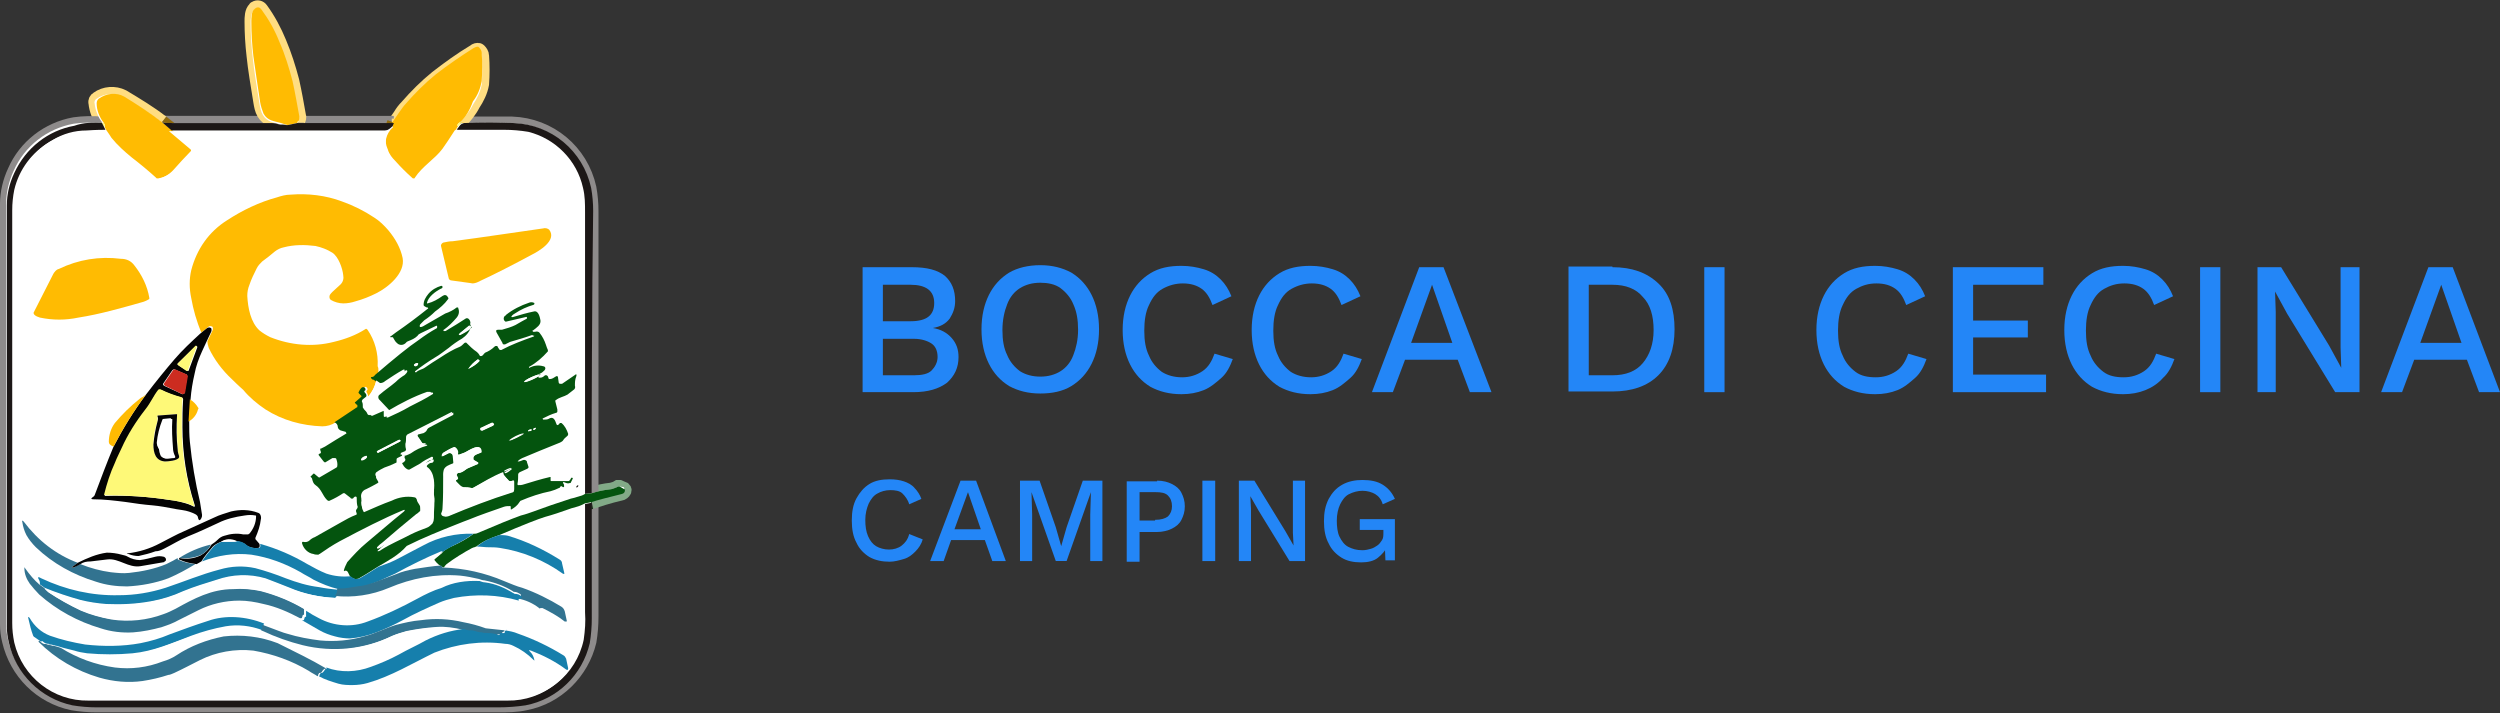 <?xml version="1.0" encoding="utf-8"?>
<!-- Generator: Adobe Illustrator 27.4.1, SVG Export Plug-In . SVG Version: 6.00 Build 0)  -->
<svg version="1.1" id="Livello_1" xmlns="http://www.w3.org/2000/svg" xmlns:xlink="http://www.w3.org/1999/xlink" x="0px" y="0px"
	 viewBox="0 0 370.1 105.6" style="enable-background:new 0 0 370.1 105.6;" xml:space="preserve">
<rect x="0" y="0" width="370.1" height="105.6" fill="#333333" stroke="none"/>
<style type="text/css">
	.st0{fill:none;stroke:#8E8B8B;stroke-width:2;}
	.st1{fill:none;stroke:#FFDD81;stroke-width:2;}
	.st2{fill:none;stroke:#FFFCBC;stroke-width:2;}
	.st3{fill:none;stroke:#82AA87;stroke-width:2;}
	.st4{fill:none;stroke:#8E690C;stroke-width:2;}
	.st5{fill:none;stroke:#FFDA3D;stroke-width:2;}
	.st6{fill:none;stroke:#8BBFD6;stroke-width:2;}
	.st7{fill:none;stroke:#828181;stroke-width:2;}
	.st8{fill:none;stroke:#99B9C8;stroke-width:2;}
	.st9{fill:none;stroke:#8D8847;stroke-width:2;}
	.st10{fill:none;stroke:#103612;stroke-width:2;}
	.st11{fill:none;stroke:#0D4158;stroke-width:2;}
	.st12{fill:none;stroke:#1B3B4A;stroke-width:2;}
	.st13{fill:none;stroke:#24799E;stroke-width:2;}
	.st14{fill:none;stroke:#0D6A5D;stroke-width:2;}
	.st15{fill:none;stroke:#1B644F;stroke-width:2;}
	.st16{fill:none;stroke:#828808;stroke-width:2;}
	.st17{fill:none;stroke:#825F03;stroke-width:2;}
	.st18{fill:none;stroke:#817E3E;stroke-width:2;}
	.st19{fill:none;stroke:#681812;stroke-width:2;}
	.st20{fill:#FFFFFF;}
	.st21{fill:#FFBB02;}
	.st22{fill:#1C1716;}
	.st23{fill:#FEF978;}
	.st24{fill:#04540E;}
	.st25{fill:#040303;}
	.st26{fill:#CC2C20;}
	.st27{fill:#327390;}
	.st28{fill:#167FAC;}
	.st29{enable-background:new    ;}
	.st30{fill:#2386F7;}
</style>
<g id="Raggruppa_120" transform="translate(-43 -10952.944)">
	<g id="download" transform="translate(7.71 10944.959)">
		<g id="Raggruppa_1" transform="translate(36.29 9.041)">
			<path id="Tracciato_1" class="st0" d="M41.5,17.4c-0.4,0-0.8,0-1.3-0.1c-0.4-0.1-0.7-0.2-1.1-0.2c-6.3,0-11.2,0-14.7,0
				c-0.5,0-1,0-1.5-0.1"/>
			<path id="Tracciato_2" class="st1" d="M23,17c-1.8-1.4-3.8-2.6-5.8-3.8c-1.2-0.6-2.7-0.5-3.8,0.3c-0.2,0.1-0.4,0.4-0.3,0.7
				c0.1,1,0.5,2,1,2.8"/>
			<path id="Tracciato_3" class="st2" d="M14.2,17.1c0,0.1,0,0.1-0.1,0.1"/>
			<path id="Tracciato_4" class="st0" d="M14.1,17.2c-1.4-0.1-2.7-0.1-4.1,0.1c-3.9,0.7-7.3,3.3-8.9,7C0.4,25.8,0,27.5,0,29.1
				c0,20.8,0,41.6,0,62.3c0,0.8,0.1,1.6,0.3,2.4c1.1,4.7,4.7,8.3,9.4,9.3c1.2,0.2,2.4,0.3,3.6,0.3c19.9,0,39.7,0,59.5,0
				c1.3,0,2.7,0,4-0.3c4.7-0.9,8.4-4.6,9.5-9.2c0.2-1.2,0.3-2.4,0.3-3.7c0-5.6,0-11.3,0-17.1"/>
			<path id="Tracciato_5" class="st3" d="M86.6,73.3c0.9-0.3,2.4-0.8,4.5-1.3c0.2-0.1,0.4-0.3,0.4-0.5c0-0.1,0-0.1-0.1-0.2L90.7,71
				c-0.1,0-0.2,0-0.2,0c-0.3,0.2-0.6,0.3-1,0.4c-1,0.1-1.9,0.3-2.9,0.6"/>
			<path id="Tracciato_6" class="st0" d="M86.6,72c0-14,0-27.9,0-41.8c0-1.1-0.1-2.3-0.3-3.4c-1.2-5.5-5.9-9.4-11.5-9.6
				c-2.2,0-4.7,0-7.3,0c-0.1,0-0.2,0-0.3,0.1"/>
			<path id="Tracciato_7" class="st2" d="M67.3,17.2c-0.1,0-0.1-0.1-0.1-0.2"/>
			<path id="Tracciato_8" class="st1" d="M67.2,17c0.7-0.8,1.4-1.6,1.9-2.6c0.6-0.9,1.1-1.9,1.3-3c0.1-1.4,0.1-2.8,0-4.2
				c0-0.3-0.2-0.6-0.4-0.8c0,0-0.1-0.1-0.2-0.1c-0.2,0-0.4,0-0.6,0.2c-2,1.2-3.8,2.5-5.6,3.9c-1.6,1.3-3,2.7-4.4,4.3
				c-0.4,0.4-0.7,0.8-1,1.3c-0.3,0.4-0.6,0.9-0.9,1.3"/>
			<path id="Tracciato_9" class="st0" d="M57.3,17.1l-14.3,0"/>
			<path id="Tracciato_10" class="st1" d="M43,17.1c0-0.1,0.1-0.2,0.2-0.3c0.1-0.2,0.2-0.5,0.1-0.7c-0.3-1.7-0.6-3.4-1-5.2
				c-0.5-1.9-1.1-3.8-1.9-5.7c-0.7-1.7-1.6-3.4-2.7-4.9c-0.2-0.3-0.6-0.4-0.9-0.2c-0.1,0-0.1,0.1-0.1,0.1c-0.5,0.4-0.5,1.4-0.5,1.9
				c0,1.7,0.1,3.4,0.3,5.1c0.2,2,0.6,4.3,1,6.8c0.1,0.6,0.2,1.2,0.5,1.7c0.6,1,1.5,1.1,2.6,1.4c0.3,0.1,0.7,0.2,1,0.3"/>
			<path id="Tracciato_11" class="st4" d="M43,17.1l-1.4,0.3"/>
			<path id="Tracciato_12" class="st0" d="M57.1,17.6c-0.1,0.4-0.4,0.6-0.8,0.6c-10.6,0-21.3,0-31.9,0"/>
			<path id="Tracciato_13" class="st4" d="M23,17l1.4,1.1"/>
			<path id="Tracciato_14" class="st1" d="M24.4,18.1l3.2,2.7c0.1,0.1,0.1,0.2,0,0.3c0,0,0,0,0,0c-0.8,0.8-1.7,1.7-2.5,2.7
				c-0.7,0.8-1.6,1.3-2.7,1.5c-0.1,0-0.3,0-0.3-0.1c-1.1-1-2.3-2-3.6-3c-1.1-0.9-2.1-1.8-3-2.9c-0.1-0.2-0.4-0.6-0.8-1.2"/>
			<path id="Tracciato_15" class="st4" d="M14.7,18.1l-0.2-0.4"/>
			<path id="Tracciato_16" class="st5" d="M14.4,17.7c0.1-0.2,0-0.4-0.2-0.7"/>
			<path id="Tracciato_17" class="st3" d="M85.6,72.1c-0.3,0.2-0.7,0.3-1,0.4c-0.6,0.2-1,0.3-1.1,0.3c-1.9,0.7-3.8,1.3-5.8,2
				c-0.3,0.1-0.8,0.3-1.6,0.5c-1.4,0.5-3.6,1.3-6.4,2.6C69.6,78,69.3,78,69.1,78"/>
			<path id="Tracciato_18" class="st6" d="M69.1,78c-2.6-0.1-5.3,0.5-7.6,1.7c-1.4,0.7-2.8,1.5-4.2,2.2c-0.8,0.4-1.6,0.8-2.5,1"/>
			<path id="Tracciato_19" class="st3" d="M54.9,82.9c1.5-0.9,3.1-1.7,4.7-2.5c2.4-1.1,4.9-2.2,7.4-3.2c0.7-0.3,1.3-0.5,1.8-0.7
				c1.7-0.7,3.5-1.3,5.2-1.9c0.3-0.1,0.6-0.1,0.9-0.1c0.1,0,0.1,0,0.1,0.1c0,0,0,0,0,0c0,0.1,0,0.2,0,0.3c0,0.1,0,0.1,0.1,0.1
				c0.5-0.2,0.9-0.6,1.2-1.1c0-0.1,0.1-0.1,0.2-0.2c1.4-0.6,2.9-1,4.4-1.4c0.5-0.1,0.9-0.3,1.3-0.5c0,0,0.1-0.1,0.1-0.1
				c0-0.1,0.1-0.1,0.1-0.1c0.1,0,0.1,0,0.2,0c0.1,0.1,0.1,0.1,0.2,0.1c0.1,0,0.1,0,0.1-0.1c0,0,0,0,0,0c0-0.1,0-0.3-0.1-0.4
				c-0.2-0.3-0.1-0.3,0.2-0.2c0.2,0.1,0.5,0.1,0.7,0.1c0.1,0,0.1-0.1,0.2-0.1c0.1-0.2,0.2-0.4,0.3-0.6c0,0,0-0.1-0.1-0.1
				c0,0-0.1,0-0.1,0c0,0-0.1,0-0.1,0.1c-0.1,0.1-0.1,0.2-0.2,0.3c-0.1,0-0.1,0.1-0.2,0.1l-2.5,0c-0.1,0-0.1,0-0.1-0.1
				c0-0.1,0-0.3,0-0.4c0,0,0-0.1,0-0.1c0,0-0.1,0-0.1,0c-1.3,0.3-2.6,0.6-3.9,1.1c-0.2,0.1-0.5,0.1-0.8,0.1c-0.1,0-0.2-0.1-0.2-0.2
				c0,0,0,0,0,0c0.1-0.4,0.2-0.9,0.1-1.4c0-0.2,0.1-0.3,0.2-0.3l1.1-0.5c0.2,0,0.3-0.2,0.2-0.4c0,0,0,0,0,0L77.3,68
				c0-0.2-0.3-0.4-0.5-0.4c0,0-0.1,0-0.1,0c-0.2,0.1-0.5,0.1-0.7,0.2c-0.1,0-0.1,0,0-0.1c0.2-0.1,0.4-0.3,0.6-0.4
				c1.6-0.7,3.4-1.4,5.6-2.3c0.2-0.1,0.3-0.2,0.5-0.4c0.2-0.3,0.4-0.5,0.6-0.6c0.1-0.1,0.1-0.2,0.1-0.3c-0.1-0.6-0.5-1.2-1-1.6
				c0,0-0.1-0.1-0.2,0c-0.1,0-0.1,0.1-0.1,0.1c-0.2,0.3-0.4,0.3-0.5-0.1c-0.2-0.6-0.5-1-1.1-0.6c-0.2,0.1-0.4,0.2-0.7,0.1
				c0,0,0,0-0.1,0c-0.1-0.1-0.1-0.1,0-0.2c0.6-0.3,1.2-0.6,1.9-0.8c0.1,0,0.2-0.1,0.2-0.2c0-0.1,0-0.2,0-0.3
				c-0.2-0.4-0.3-0.8-0.3-1.2c0-0.1,0-0.1,0.1-0.2c0.6-0.3,1.2-0.4,1.7-0.8c0.3-0.2,0.6-0.4,0.9-0.7c0.2-0.1,0.3-0.4,0.2-0.6
				c0-0.5,0-1,0.2-1.4c0.1-0.3,0-0.3-0.2-0.2l-1.9,1.3c-0.1,0.1-0.2,0.1-0.3,0c-0.1,0-0.2-0.1-0.2-0.2l-0.1-0.7
				c0-0.1-0.1-0.1-0.1-0.2c-0.1,0-0.1,0-0.2,0c-0.3,0.2-0.6,0.3-0.9,0.4c-0.1,0-0.2,0-0.2-0.1c0,0,0,0,0,0l-0.1-0.3
				c0-0.1-0.2-0.2-0.3-0.2c0,0-0.1,0-0.1,0.1c-0.2,0.2-0.5,0.3-0.7,0.3c-0.1,0-0.2-0.1-0.2-0.1c-0.1-0.2,0-0.4,0.2-0.5
				c0.3-0.1,0.5-0.3,0.7-0.5c0.2-0.1,0.2-0.4,0-0.5c-0.1-0.1-0.1-0.1-0.2-0.1c-0.7-0.2-1.4-0.1-2,0.2c-0.1,0-0.1,0-0.1,0
				c0,0,0-0.1,0-0.1c1-0.6,2-1.4,2.8-2.3c0,0,0-0.1,0-0.2c-0.1-0.3-0.3-0.6-0.3-0.8c-0.2-0.6-0.5-1.2-0.9-1.7
				c-0.1-0.2-0.4-0.3-0.7-0.2c-0.1,0-0.2,0.1-0.3,0c0,0-0.1,0-0.1-0.1c0,0-0.1-0.1,0-0.2c0,0,0,0,0,0c0.5-0.3,1.2-0.8,1.1-1.5
				c-0.1-0.5-0.2-1.5-1-1.3c-1,0.2-2.1,0.5-3,0.8c-0.3,0.1-0.3,0-0.2-0.2c0.1-0.1,0.3-0.3,0.4-0.3c0.9-0.5,1.8-0.9,2.8-1.3
				c0,0,0.1,0,0.1-0.1c0,0,0-0.1,0-0.1c0-0.1-0.1-0.1-0.1-0.1c-0.2,0-0.5,0-0.7,0c-1.2,0.4-2.4,1-3.4,1.8c-0.3,0.2-0.4,0.5-0.2,0.8
				c0,0,0,0.1,0.1,0.1c0,0.1,0.1,0.1,0.2,0.1l3-0.7c0.1,0,0.1,0,0.1,0.1c0,0.1,0,0.2-0.1,0.2c0,0,0,0,0,0c-0.4,0.3-0.9,0.6-1.6,0.9
				c-0.7,0.3-1.3,0.5-2,0.7c-0.2,0-0.4,0-0.6,0c-0.3,0-0.3,0.1-0.2,0.4l0.9,1.6c0.1,0.2,0.3,0.2,0.5,0.1c0,0,0,0,0.1,0
				c0.2-0.1,0.4-0.3,0.6-0.3c1-0.3,2.1-0.7,3.2-1c0.1,0,0.2,0,0.3,0.1l0.1,0c0,0,0,0.1,0,0.1c0,0,0,0,0,0c-1.6,0.5-3.2,1.2-4.8,2
				c-0.1,0-0.2,0-0.3-0.1l-0.2-0.3c0-0.1-0.1-0.2-0.2-0.2c-0.1,0-0.2,0-0.3,0.1c-0.4,0.4-0.9,0.7-1.4,0.9c-0.1,0-0.2,0.1-0.2,0.2
				c-0.1,0.1-0.2,0.2-0.4,0.3c-0.1,0-0.2,0-0.2-0.1c-0.1-0.2-0.2-0.4-0.4-0.5c-0.6-0.5-1.1-0.9-1.6-1.4c-0.1-0.1-0.2-0.1-0.3,0
				c0,0,0,0,0,0c-0.1,0.2-0.3,0.4-0.6,0.5c-1,0.5-2,1-2.9,1.6c-0.8,0.4-1.6,0.9-2.3,1.5c-0.4,0.3-0.9,0.3-1.3,0.7c0,0,0,0-0.1,0
				c0,0,0,0,0,0l0,0c-0.1,0-0.1-0.1,0-0.2c0,0,0,0,0,0c0.9-0.7,1.9-1.3,2.9-2c0.6-0.4,1.3-0.9,2-1.4c0.6-0.5,1.3-0.9,2-1.4
				c0.6-0.4,1.1-1,1.3-1.7c0-0.1,0-0.2,0-0.2c-0.1-0.1-0.1-0.2-0.1-0.3c0.1-0.3-0.1-0.6-0.4-0.8c-0.1,0-0.2,0-0.2,0
				c-0.9,0.6-1.9,1.2-2.9,1.8c-0.1,0.1-0.2,0.1-0.3,0.1c-0.1,0-0.1-0.1-0.1-0.1c0,0,0,0,0-0.1c0.7-0.6,1.3-1.2,1.9-1.8
				c0.3-0.4,0.4-1,0.2-1.5c0-0.1-0.1-0.1-0.2-0.1c0,0,0,0,0,0c-0.5,0.4-1.1,0.7-1.7,0.9c-1.1,0.6-2.2,1.2-3.3,1.9
				c-0.4,0.2-0.5,0.1-0.4-0.3c0.1-0.1,0.1-0.2,0.3-0.3c0.1-0.1,0.2-0.2,0.3-0.3c0.6-0.4,1.1-0.8,1.6-1.3c0.7-0.5,1.3-1.1,1.9-1.8
				c0.1-0.1,0.1-0.2,0-0.3c-0.2-0.4-0.5-0.4-0.8-0.2c-0.6,0.5-1.4,0.9-2.2,1.1c0,0-0.1,0-0.1,0c0,0,0-0.1,0-0.1
				c0.1-0.9,1.3-1.7,2.1-2.1c0.1,0,0.2-0.1,0.2-0.2c0-0.1,0-0.1-0.1-0.1c0,0,0,0-0.1,0c-0.7,0.3-1.4,0.7-1.9,1.2
				c-0.4,0.4-0.7,1-0.7,1.6c0,0.1,0,0.2,0.1,0.2c0.1,0.1,0.2,0.1,0.4,0.2c0.1,0,0.1,0.1,0.1,0.2c0,0,0,0,0,0.1
				c-1.5,1.2-3.1,2.4-4.7,3.5c-0.3,0.2-0.5,0.4-0.8,0.6c-0.1,0.1-0.1,0.1,0,0.1c0.1,0,0.2,0,0.2,0c0.1,0,0.1,0,0.2,0.1
				c0.2,0.3,0.3,0.6,0.6,0.8c0.4,0.3,1,0.3,1.3-0.1c0,0,0.1-0.1,0.1-0.1c0.1-0.1,0.1-0.1,0.2-0.1c0.5-0.1,1-0.4,1.4-0.8
				c0.1-0.2,0.3-0.3,0.5-0.4c0.8-0.4,1.5-0.7,2.3-1.1c0,0,0.1,0,0.1,0c0,0,0,0,0,0l0,0.1c0,0.1,0,0.2-0.1,0.2
				c-0.9,0.6-1.7,1.2-2.6,1.7c-1.5,1-3.6,2.7-6.5,5.2"/>
			<path id="Tracciato_20" class="st1" d="M54.9,54.6c0.2-0.5,0.3-1,0.3-1.5c0.2-1.9-0.4-3.8-1.5-5.4c-0.1-0.1-0.2-0.1-0.3-0.1
				c-1.5,0.8-3.1,1.5-4.7,1.9c-3.1,0.8-6.4,0.5-9.4-0.7c-0.6-0.2-1.1-0.5-1.6-1c-1.3-1.2-1.8-3.3-1.8-5.1c0-0.5,0.1-1.1,0.3-1.6
				c0.4-0.9,0.7-1.7,1.1-2.5c0.2-0.4,0.5-0.7,0.8-1c0.6-0.5,1.3-1,1.9-1.5c0.4-0.3,0.8-0.5,1.3-0.6c1.5-0.4,3.1-0.5,4.7-0.2
				c0.9,0.1,1.7,0.5,2.5,1c0.9,0.6,1.5,2.3,1.6,3.3c0.1,0.5-0.1,1-0.4,1.4c-0.4,0.4-0.8,0.8-1.2,1.1c-0.2,0.2-0.3,0.3-0.4,0.5
				c-0.1,0.2,0,0.5,0.2,0.7c0.5,0.3,1.2,0.5,1.8,0.5c0.6,0,1.2-0.1,1.8-0.3c1.1-0.3,2.1-0.7,3.1-1.2c1.8-0.8,4.3-2.9,3.9-5.2
				c-0.4-1.5-1.1-2.9-2.1-4.1c-0.6-0.8-1.3-1.4-2.1-1.9c-1.5-1-3.1-1.8-4.8-2.4c-2.5-0.8-5.1-1.2-7.6-1c-0.7,0.1-1.4,0.2-2,0.4
				c-2.6,0.8-5.2,1.9-7.4,3.4c-2.6,1.7-4.5,4.4-5.3,7.4c-0.3,1.4-0.3,2.8,0,4.1c0.3,1.8,0.8,3.5,1.5,5.1"/>
			<path id="Tracciato_21" class="st7" d="M28.6,48.3c-1.3,1.2-2.6,2.5-3.8,3.8c-1.2,1.4-2.6,3.1-4.2,5.2"/>
			<path id="Tracciato_22" class="st1" d="M20.7,57.3c-0.2,0.1-0.3,0.2-0.5,0.3c-0.2,0.1-0.3,0.2-0.5,0.3c-1.4,1-2.6,2.3-3.7,3.6
				c-0.6,0.8-0.9,1.8-0.9,2.8c0,0.3,0.2,0.5,0.7,0.7"/>
			<path id="Tracciato_23" class="st7" d="M15.8,65.1c-0.9,2.5-1.9,4.9-2.8,7.2c-0.1,0.2-0.2,0.2-0.3,0.3c-0.3,0.2-0.2,0.3,0.1,0.3
				c1.6,0.1,3.2,0.2,4.8,0.4c1.3,0.2,2.7,0.3,4,0.5c1.1,0.1,2.2,0.3,3.2,0.5c0,0,0.4,0.1,1.2,0.2c0.7,0.1,1.3,0.3,1.9,0.6
				c0.2,0.1,0.3,0.3,0.4,0.5c0.1,0.5,0.3,0.5,0.5,0.1c0.1-0.1,0.1-0.3,0.1-0.5c0-0.7-0.1-1.3-0.3-1.9c-0.7-2.9-1.2-5.9-1.5-8.9
				c-0.1-1-0.1-2-0.1-3"/>
			<path id="Tracciato_24" class="st1" d="M27,61.3c0.7-0.4,1.2-1,1.4-1.8c0-0.1,0-0.2,0-0.3c-0.3-0.5-0.7-0.9-1.2-1.2"/>
			<path id="Tracciato_25" class="st7" d="M27.2,58c0.1-1.3,0.3-2.6,0.6-3.8c0.2-1.1,0.6-2.3,1.1-3.3c0.2-0.4,0.5-0.8,0.6-1.3"/>
			<path id="Tracciato_26" class="st1" d="M29.5,49.6c0,0.3,0.1,0.7,0.2,1c0.9,1.7,2,3.3,3.4,4.6c1,0.9,1.6,1.5,1.7,1.6
				c1,1.1,2.1,2.1,3.3,2.9c2.5,1.6,5.4,2.5,8.4,2.5c0.7,0,1.4-0.2,2-0.6"/>
			<path id="Tracciato_27" class="st3" d="M48.6,61.6c0.3,0.1,0.5,0.4,0.5,0.7c0,0.2,0.2,0.4,0.4,0.5l0.7,0.2c0.1,0,0.1,0.1,0.1,0.1
				c0,0,0,0.1-0.1,0.1c-1,0.5-2,1.2-3.1,1.9c-0.2,0.1-0.4,0.2-0.6,0.3c-0.1,0-0.1,0.1-0.1,0.1c0,0,0,0,0,0.1l0.1,0.3
				c0,0.1,0,0.1,0,0.2c0,0,0,0,0,0l-0.2,0.1c-0.1,0-0.1,0.1-0.1,0.2c0,0,0,0,0,0l0.7,0.9c0.1,0.1,0.2,0.1,0.3,0l1-0.6
				c0.1-0.1,0.2-0.1,0.4,0c0.1,0,0.2,0.1,0.2,0.2c0.1,0.4,0.2,0.8,0.1,1.1c0,0.1,0,0.1-0.1,0.1l-2.4,1.4c-0.1,0.1-0.2,0-0.3,0
				L45.6,69c0,0-0.1,0-0.1,0L45,69.4c0,0-0.1,0.1,0,0.1c0,0,0,0,0,0l0.1,0.1c0.1,0.1,0.1,0.1,0.1,0.2c0,0.3,0.2,0.7,0.5,0.9
				c0.8,0.6,0.9,1.5,1.7,2.2c0.1,0.1,0.3,0.1,0.4,0.1c0.7-0.3,1.4-0.7,2-1.1c0.1,0,0.1,0,0.2,0l0.9,0.8c0.1,0.1,0.1,0.1,0.2,0.1
				c0.1,0,0.2-0.1,0.2-0.1c0.1-0.1,0.2-0.2,0.3-0.2c0,0,0.1,0,0.1,0c0.1,0,0.1,0.1,0.1,0.2c0,0.4,0,0.8,0.1,1.2c0,0.1,0,0.2,0,0.3
				l-0.2,0.3c0,0.1-0.1,0.2,0,0.2l0.1,0.3c0,0.1,0,0.1,0,0.2c0,0,0,0,0,0c-0.8,0.3-1.5,0.7-2.2,1.1c-1.3,0.7-2.6,1.5-3.9,2.2
				c-0.3,0.2-0.5,0.3-0.8,0.5c-0.3,0.2-0.6,0.3-0.9,0.2c-0.1,0-0.2,0.1-0.2,0.2c0,0,0,0,0,0.1c0.2,0.8,0.9,1.5,1.7,1.6
				c0.2,0,0.5,0,0.7,0.1c0.1,0,0.2,0,0.2-0.1c1-0.6,1.9-1.3,3-1.9c3.4-1.8,6.3-3.4,9.4-4.6c0.3-0.1,0.3,0,0.1,0.2c0,0,0,0,0,0
				c-2,1.6-3.8,3.2-5.5,4.6c-1,0.9-2,1.8-2.9,2.9c-0.2,0.4-0.4,0.8-0.5,1.2c-0.1,0.1,0,0.1,0.1,0.1c0.2-0.1,0.4,0,0.5,0.2
				c0.1,0.2,0.2,0.4,0.3,0.6"/>
			<path id="Tracciato_28" class="st6" d="M50.8,84.3c-1.2,0.1-2.4,0-3.6-0.4c-1-0.4-1.9-0.8-2.8-1.4c-2.2-1.3-4.5-2.4-7-3"/>
			<path id="Tracciato_29" class="st7" d="M37.4,79.5l-0.5-0.7c0-0.1-0.1-0.1,0-0.2c0.4-0.9,0.6-1.8,0.8-2.7c0.1-0.3-0.1-0.9-0.4-1
				c-1.3-0.5-2.7-0.6-4-0.2c-0.8,0.2-1.7,0.5-2.5,0.9c-1.5,0.7-2.9,1.4-4.4,2c-1.3,0.6-2.5,1.2-3.6,1.8c-1.5,0.8-3.1,1.3-4.8,1.5
				c-0.2,0-0.2,0.1-0.1,0.2c0.5,0.2,1,0.3,1.5,0.3c0.9-0.2,1.7-0.4,2.5-0.7c0.5-0.1,0.9-0.2,1.3-0.4c1.2-0.6,2.3-1.3,3.5-1.8
				c1.5-0.7,3-1.3,4.5-2c1.2-0.6,2.5-1,3.9-1.1c0.5-0.1,1-0.1,1.6,0c0.1,0,0.1,0.1,0.1,0.1c0,1-0.4,1.9-1,2.6c0,0.1-0.1,0.1-0.2,0.1
				c-0.2,0.1-0.5,0.1-0.7,0C34,77.9,33,78,32.1,78.3c-0.4,0.1-0.7,0.3-1,0.6c-0.3,0.2-0.6,0.5-0.9,0.7"/>
			<path id="Tracciato_30" class="st8" d="M30.2,79.6c-1.7,0.4-3.2,1.1-4.7,2"/>
			<path id="Tracciato_31" class="st7" d="M25.5,81.6L25.5,81.6"/>
			<path id="Tracciato_32" class="st8" d="M25.4,81.6c-0.6,0.4-1.1,0.7-1.7,0.9c-1.8,0.7-3.6,1.1-5.5,1.3c-0.9,0.1-1.8,0-2.7-0.1
				c-1.6-0.3-3.1-0.7-4.5-1.2"/>
			<path id="Tracciato_33" class="st7" d="M10.9,82.5c0.4-0.3,0.9-0.4,1.4-0.5c0.8-0.1,1.7-0.2,2.5-0.3c1.7-0.2,3.1,1.3,4.9,1
				c1.2-0.2,2.4-0.4,3.5-0.6c0.2,0,0.3-0.2,0.3-0.4c0,0,0-0.1-0.1-0.1c-0.1-0.1-0.2-0.2-0.3-0.2c-0.4-0.1-0.8-0.1-1.2,0
				c-0.8,0.2-1.6,0.3-2.3,0.5c-0.6,0-1.3-0.2-1.8-0.5c-0.3-0.1-0.6-0.2-0.9-0.3c-0.7-0.2-1.4-0.3-2.2-0.3c-1.5,0.3-3,0.8-4.3,1.5"/>
			<path id="Tracciato_34" class="st8" d="M10.5,82.3c-3.1-1.2-5.9-3.3-7.9-6c-0.2-0.2-0.2-0.2-0.2,0.1C2.5,77,2.7,77.7,3,78.2
				c0.4,0.6,0.9,1.2,1.4,1.8c2.5,2.4,5.6,4.1,8.9,5.1c1.5,0.5,3,0.7,4.6,0.7c2.1-0.1,4.1-0.5,6.1-1.2c1.4-0.6,2.7-1.3,4-2.1"/>
			<path id="Tracciato_35" class="st7" d="M28,82.5l0.7-0.4"/>
			<path id="Tracciato_36" class="st6" d="M28.7,82.1c2.3-1,4.8-1.3,7.3-1c2.6,0.4,5.1,1.3,7.3,2.6c0.6,0.3,1.3,0.7,1.9,1.1
				c1.2,0.6,2.4,1.1,3.7,1.4c0.3,0.1,0.3,0.1,0,0.1c-1,0-1.9-0.2-2.9-0.4c-1.7-0.3-3.3-0.7-4.9-1.3c-1.4-0.6-2.9-1.1-4.5-1.5
				c-1.8-0.3-3.6-0.3-5.3,0.2c-2.7,0.7-5.3,1.8-8,2.7c-2.2,0.7-4.6,1.1-6.9,1.1c-4,0.1-7.9-0.7-11.5-2.5c-0.5-0.3-0.6-0.2-0.3,0.3
				c0.1,0.2,0.1,0.4,0.1,0.6"/>
			<path id="Tracciato_37" class="st8" d="M4.8,85.5c-0.8-0.7-1.4-1.4-2-2.2c-0.1-0.2-0.2-0.2-0.1,0c0.1,0.8,0.3,1.6,0.8,2.3
				C4,86.2,4.5,86.7,5,87.3c2.6,2.3,5.7,4,9.1,5c1.6,0.5,3.2,0.7,4.8,0.6c1.5-0.1,2.9-0.4,4.3-0.8c0.8-0.2,1.6-0.6,2.4-1
				c0.9-0.5,1.9-1,3-1.5c1.9-0.9,3.9-1.4,6-1.4c1.2,0,2.4,0.1,3.6,0.5c1.9,0.5,3.7,1.2,5.4,2.1"/>
			<path id="Tracciato_38" class="st6" d="M43.6,90.6c0.9,0.5,1.7,1,2.6,1.5c0.7,0.4,1.5,0.6,2.3,0.9c0.7,0.2,1.5,0.3,2.2,0.3
				c1.4-0.1,2.7-0.4,3.9-0.9c1.3-0.5,2.7-1.1,3.9-1.8c1.7-1,3.5-1.8,5.4-2.6c0.7-0.3,1.5-0.5,2.2-0.7c3.2-0.6,6.5-0.5,9.6,0.4"/>
			<path id="Tracciato_39" class="st8" d="M75.8,87.7c1.1,0.2,2.2,0.7,3.1,1.4c0.1,0.1,0.1,0.1,0.2,0c0,0,0,0,0.1,0
				c0.1,0,0.1,0,0.2,0c1.2,0.6,2.3,1.2,3.3,2c0,0,0.1,0,0.2,0c0.1,0,0.1-0.1,0.1-0.1c0,0,0,0,0,0c-0.1-0.4-0.2-0.9-0.3-1.4
				c0-0.3-0.2-0.6-0.5-0.7c-1.8-1.2-3.8-2.1-5.8-2.8c-0.8-0.3-1.7-0.6-2.7-1c-2.8-1.2-5.9-1.8-9-1.9"/>
			<path id="Tracciato_40" class="st3" d="M64.7,83c0.1-0.2,0.2-0.4,0.4-0.5c1.2-0.9,2.5-1.7,3.8-2.4c0.1-0.1,0.2-0.1,0.3-0.1
				c0.1,0,0.3-0.1,0.3-0.1"/>
			<path id="Tracciato_41" class="st6" d="M69.4,79.8c0.6,0.1,1.2,0.1,1.7,0.1c0.6,0,1.2,0,1.7,0.1c3.4,0.5,6.6,1.8,9.3,3.8
				c0.2,0.2,0.3,0.1,0.2-0.2l-0.3-1.3c0-0.2-0.2-0.5-0.4-0.6c-2.4-1.5-4.9-2.7-7.6-3.5c-0.4-0.1-0.9-0.1-1.3-0.1"/>
			<path id="Tracciato_42" class="st3" d="M72.9,78.2c3.6-1.5,5.8-2.4,6.8-2.7c1.1-0.3,2.3-0.7,3.4-1.1c0.1,0,0.5-0.2,1.3-0.4
				c0.4-0.1,0.8-0.3,1.2-0.5"/>
			<path id="Tracciato_43" class="st5" d="M67.2,17c-0.5,0.3-0.6,0.5-0.4,0.7"/>
			<path id="Tracciato_44" class="st4" d="M66.8,17.7c-0.2,0.2-0.3,0.4-0.2,0.4"/>
			<path id="Tracciato_45" class="st1" d="M66.6,18.2c-0.1,0.1-0.2,0.1-0.3,0.2c-0.7,1.1-1.3,2-1.8,2.7c-1.1,1.5-3,2.6-4.1,4.3
				c0,0.1-0.1,0.1-0.2,0.1c-0.1,0-0.1,0-0.2-0.1c-0.9-0.8-1.7-1.6-2.5-2.5c-0.5-0.5-0.9-1-1.1-1.7c-0.6-1.2-0.3-2.7,0.7-3.5
				c0.1-0.1,0.1-0.1,0-0.2c0,0,0,0,0,0c0,0-0.1,0-0.1,0"/>
			<path id="Tracciato_46" class="st4" d="M57.1,17.6l0.2-0.5"/>
			<path id="Tracciato_47" class="st9" d="M14.4,17.7l-0.3-0.6"/>
			<path id="Tracciato_48" class="st0" d="M14.7,18.1c-0.4,0-1.4,0-2.8,0.1c-1.8,0-3.5,0.5-5,1.4c-2.7,1.5-4.7,4.1-5.4,7.2
				c-0.2,1-0.3,2-0.3,3c0,20.4,0,40.8,0,61.1c0,1,0.1,1.9,0.3,2.9c1.2,5.1,5.7,8.7,11,8.6c20.7,0,41.3,0,62,0
				c5.3,0.1,9.9-3.6,11-8.8c0.2-1.4,0.3-2.7,0.2-4.1c0-5.3,0-10.6,0-16"/>
			<path id="Tracciato_49" class="st10" d="M85.6,73.5l1-0.2"/>
			<path id="Tracciato_50" class="st11" d="M37.4,79.5c0.1,0.4,0,0.6-0.2,0.6c-0.7,0.1-1.5-0.1-2-0.6c-0.3-0.2-0.7-0.3-1.1-0.4"/>
			<path id="Tracciato_51" class="st7" d="M34.1,79.1c-0.8-0.4-1.7-0.4-2.4,0.1"/>
			<path id="Tracciato_52" class="st11" d="M31.7,79.2c-0.5,0.2-0.9,0.4-1.2,0.7c-0.6,0.7-1.2,1.4-1.7,2.2"/>
			<path id="Tracciato_53" class="st12" d="M28,82.5c-0.9-0.1-1.8-0.3-2.6-0.7c0,0,0-0.1,0-0.2"/>
			<path id="Tracciato_54" class="st12" d="M25.5,81.6c1,0.2,2.1,0.1,3.1-0.4c0.7-0.4,1.2-0.9,1.6-1.6"/>
			<path id="Tracciato_55" class="st8" d="M5.5,86c0.2,0.2,0.4,0.4,0.6,0.6c1.5,1,3.1,1.9,4.8,2.7c1.5,0.6,3,1.1,4.5,1.3
				c2.6,0.4,5.2,0.1,7.7-0.8c0.6-0.2,1.3-0.5,1.8-0.8c2.7-1.5,5.4-2.9,8.5-2.9c1.4-0.1,2.8,0.1,4.1,0.3c2.3,0.6,4.5,1.5,6.5,2.7"/>
			<path id="Tracciato_56" class="st13" d="M44.1,89.2v0.9c0,0,0,0,0,0l-0.1,0c0,0-0.1,0-0.1,0.1l-0.1,0.3c0,0.1-0.1,0.1-0.1,0.1
				c0,0,0,0,0,0c-0.1,0-0.1,0-0.2,0"/>
			<path id="Tracciato_57" class="st14" d="M72.9,78.2c-1.2,0.4-2.4,0.9-3.4,1.7"/>
			<path id="Tracciato_58" class="st15" d="M64.7,83C64.6,83,64.6,83,64.7,83"/>
			<path id="Tracciato_59" class="st3" d="M64.6,83c-0.6-0.2-1-0.6-1.4-1.1c0-0.1,0-0.1,0-0.2l1.2-1"/>
			<path id="Tracciato_60" class="st14" d="M64.5,80.7c0.5-0.4,1-0.7,1.5-0.9c1.1-0.5,2.2-1.1,3.1-1.8"/>
			<path id="Tracciato_61" class="st6" d="M64.5,80.7c0-0.1-0.1-0.1-0.2-0.1c-2.4,1-4.6,2.1-6.8,3.3c-0.7,0.3-1.5,0.7-2.4,1.1
				c-0.8,0.3-1.6,0.6-2.5,1"/>
			<path id="Tracciato_62" class="st13" d="M52.6,86c-0.9,0.2-1.8,0.3-2.8,0.4c-0.3,0-0.5,0-0.8,0c-0.1,0-0.2,0-0.1,0.1
				c0.1,0.4-0.1,0.7-0.4,1"/>
			<path id="Tracciato_63" class="st6" d="M48.6,87.5c-2.3-0.1-4.6-0.6-6.7-1.5c-1.3-0.5-2.5-1-3.6-1.4c-2.4-0.7-4.9-0.6-7.2,0.2
				c-1.6,0.5-3.3,1-5,1.7c-1.5,0.7-3.1,1.2-4.8,1.5c-2.2,0.4-4.4,0.5-6.6,0.4c-1.3-0.1-2.6-0.3-3.8-0.6C9,87.4,7.2,86.8,5.5,86"/>
			<path id="Tracciato_64" class="st13" d="M5.5,86l-0.7-0.5"/>
			<path id="Tracciato_65" class="st6" d="M31.7,79.2l2.4-0.1"/>
			<path id="Tracciato_66" class="st14" d="M54.9,82.9c-0.8,0.5-1.7,1.1-2.6,1.6c-0.2,0.2-0.5,0.2-0.8,0.2c-0.3-0.1-0.5-0.2-0.7-0.4
				"/>
			<path id="Tracciato_67" class="st3" d="M53.5,57.7L53,58c-0.1,0.1-0.2,0.3-0.1,0.4c0.1,0.2,0.1,0.4,0.1,0.6c0,0.1,0,0.2,0,0.2
				c0.1,0.1,0.1,0.2,0.2,0.3c0.2,0.2,0.4,0.4,0.5,0.7c0.1,0.1,0.2,0.2,0.4,0.1l1.6-0.7c0.2-0.1,0.3,0,0.4,0.2c0,0,0,0.1,0,0.1
				c0,0.2,0,0.3,0,0.5c0,0.1,0,0.2,0.1,0.2c0,0,0.1,0,0.1,0c1.1-0.5,2.2-1,3.2-1.6c1.2-0.6,2.4-1.2,3.5-1.9c0.1,0,0.1-0.1,0-0.2
				c0,0,0,0-0.1,0c-0.1,0-0.3,0-0.4,0c-2,0.7-3.9,1.7-5.6,2.7c-0.1,0.1-0.2,0-0.3,0l-1.5-1.6c-0.2-0.2-0.3-0.5-0.1-0.7
				c0,0,0.1-0.1,0.1-0.1c0.8-0.7,1.6-1.2,2.4-1.9c0.4-0.4,0.9-0.7,1.3-1c0.2-0.1,0.4-0.3,0.4-0.6c0-0.1,0-0.1-0.1-0.1
				c0,0-0.1,0-0.1,0c-0.9,0.5-1.8,1.1-2.7,1.7c-0.2,0.2-0.5,0.3-0.8,0.3c-0.1,0-0.1,0-0.2,0l-0.7-0.5"/>
			<path id="Tracciato_68" class="st16" d="M54.9,54.6c-0.1,0.1-0.3,0.2-0.5,0.3c-0.1,0-0.1,0.1-0.1,0.1c0.1,0.1,0.2,0.2,0.4,0.3"/>
			<path id="Tracciato_69" class="st1" d="M54.7,55.3c-0.2,0.9-0.6,1.7-1.2,2.4"/>
			<path id="Tracciato_70" class="st16" d="M53.5,57.7c0-0.2-0.1-0.4-0.2-0.6c-0.1-0.1-0.1-0.2,0-0.3c0.1-0.1,0.1-0.1,0.1-0.2
				c0-0.1-0.1-0.3-0.2-0.3c-0.1-0.1-0.3,0-0.4,0.1c-0.2,0.2-0.3,0.4-0.4,0.6c0,0.1,0,0.2,0,0.2l0.4,0.4c0,0,0,0.1,0,0.1l-0.9,0.8
				c-0.1,0.1-0.1,0.2-0.1,0.2c0,0,0,0,0,0l0.2,0.2C52,59,52,59.1,52,59.1c0,0.1-0.1,0.2-0.1,0.2l-3.3,2.2"/>
			<path id="Tracciato_71" class="st17" d="M29.5,49.6l0.8-1.7c0-0.1,0-0.2,0-0.3c0-0.1-0.1-0.2-0.2-0.2c-0.2-0.1-0.4,0-0.5,0.1
				c-0.3,0.3-0.6,0.5-1,0.8"/>
			<path id="Tracciato_72" class="st17" d="M27.2,58L27,61.3"/>
			<path id="Tracciato_73" class="st17" d="M15.8,65.1c1.4-2.7,3-5.3,4.8-7.7"/>
			<path id="Tracciato_74" class="st10" d="M86.6,72l-1,0.1"/>
			<path id="Tracciato_75" class="st0" d="M85.6,72.1c0-12.1,0-24.2,0-36.3c0-1.8,0-3.6,0-5.4c0-1.2,0-2.4-0.3-3.6
				c-0.9-4.1-4.1-7.3-8.1-8.3c-1.2-0.2-2.4-0.3-3.6-0.3l-6.9,0"/>
			<path id="Tracciato_76" class="st12" d="M10.5,82.3l-0.8,0.6c-0.1,0-0.1,0.1,0,0.1c0.2,0,0.3,0,0.4-0.1c0.3-0.2,0.6-0.3,0.8-0.4"
				/>
			<path id="Tracciato_77" class="st13" d="M75.8,87.7c-0.1-0.2,0-0.3,0.2-0.3c0.1,0,0.1,0,0.2-0.1c0-0.1,0-0.1,0-0.2c0,0,0,0,0,0
				c-0.3-0.2-0.6-0.4-1-0.4c-0.1,0-0.1,0-0.2-0.1c-1.3-0.8-2.7-1.3-4.2-1.6c-0.3,0-0.5-0.1-0.8-0.2"/>
			<path id="Tracciato_78" class="st8" d="M70,85c-0.9-0.2-1.8-0.4-2.8-0.5c-3.6-0.3-7.2,0.4-10.5,1.8c-2.6,1.1-5.4,1.5-8.1,1.2"/>
			<path id="Tracciato_79" class="st9" d="M67.3,17.2c-0.2,0.1-0.3,0.3-0.5,0.5"/>
			<path id="Tracciato_80" class="st6" d="M70,85c-2-0.1-3.9,0.2-5.8,0.8c-1.2,0.4-2.4,0.9-3.6,1.6c-2.4,1.4-4.8,2.5-7.4,3.4
				c-2.4,0.9-5,0.8-7.2-0.5c-0.7-0.4-1.3-0.7-1.9-1.1"/>
			<path id="Tracciato_81" class="st8" d="M64.6,83c0,0.1-0.1,0.1-0.3,0.1c-1.3,0.1-2.6,0.2-3.9,0.5c-1,0.2-1.9,0.5-2.8,0.8
				c-1.1,0.4-2.2,0.8-3.2,1.2c-0.6,0.2-1.2,0.3-1.8,0.5"/>
			<path id="Tracciato_82" class="st1" d="M77.7,36.7c1-0.6,3.8-2.1,2.7-3.7c-0.2-0.2-0.6-0.3-0.9-0.2c-4.3,0.6-8.8,1.3-13.4,1.9
				c-0.5,0.1-1,0.1-1.4,0.2c-0.3,0.1-0.4,0.3-0.4,0.6c0,0,0,0,0,0l1.1,4.6c0,0.2,0.2,0.4,0.4,0.4l2.9,0.4c0.3,0,0.6,0,0.9-0.1
				C72.4,39.5,75.1,38.1,77.7,36.7"/>
			<path id="Tracciato_83" class="st1" d="M21.1,43c-0.4-1.7-1.1-3.4-2.2-4.8c-0.5-0.6-1.2-1-2-1c-3.1-0.4-6.3,0.1-9.2,1.5
				c-0.3,0.1-0.6,0.4-0.8,0.7c-1,2-1.9,3.9-2.9,5.7c-0.1,0.1,0,0.3,0.1,0.4C4.4,45.8,4.7,45.9,5,46c1.9,0.4,3.8,0.4,5.7,0
				c3.2-0.5,6.3-1.5,9.5-2.3c0.3-0.1,0.6-0.2,0.9-0.4C21.1,43.2,21.2,43.1,21.1,43"/>
			<path id="Tracciato_84" class="st0" d="M84.4,71C84.5,71,84.5,71.1,84.4,71c0.1,0,0.2,0,0.2,0c0.1,0,0.1-0.1,0-0.2
				c0,0-0.1,0-0.1,0c0,0-0.1,0-0.1,0.1C84.4,70.9,84.4,71,84.4,71"/>
			<path id="Tracciato_85" class="st8" d="M4.9,94c2.5,2.4,5.6,4.3,9,5.3c2.1,0.7,4.2,0.9,6.4,0.5c1.3-0.2,2.5-0.5,3.8-0.9
				c0.3-0.1,0.6-0.2,0.9-0.3c1.3-0.6,2.5-1.3,3.8-1.9c2.4-1.2,5.2-1.7,7.9-1.4c2.9,0.5,5.7,1.5,8.2,3c0.4,0.3,0.9,0.5,1.3,0.8"/>
			<path id="Tracciato_86" class="st6" d="M46,99c0.9,0.5,1.9,0.9,2.9,1.1c0.7,0.2,1.4,0.3,2.1,0.2c0.8,0,1.5-0.1,2.2-0.3
				c3.5-1,6.6-2.9,9.9-4.5c3.3-1.4,7-1.8,10.5-1.3c0.4,0,0.8,0.2,1.2,0.3c1.1,0.5,2.1,1.2,3,2.1c0.1,0.1,0.1,0.1,0.1,0
				c-0.1-0.4-0.3-0.8-0.6-1.2c-0.3-0.3-0.2-0.4,0.1-0.2c1.9,0.7,3.6,1.6,5.2,2.8c0.2,0.2,0.3,0.1,0.3-0.2c0-0.5-0.1-0.9-0.3-1.4
				c-0.1-0.2-0.2-0.4-0.4-0.5c-2.1-1.3-4.3-2.4-6.7-3.2c-0.6-0.2-1.3-0.4-2-0.5"/>
			<path id="Tracciato_87" class="st8" d="M73.7,92.3c-0.9-0.1-1.8-0.2-2.7-0.5c-1.1-0.4-2.2-0.7-3.3-0.9c-2.1-0.4-4.2-0.5-6.3-0.3
				c-1.2,0.1-2.5,0.4-3.7,0.7c-1.5,0.5-3.1,1.2-4.7,1.7c-2.1,0.6-4.3,0.8-6.5,0.6c-1.7-0.2-3.3-0.5-4.9-1c-0.5-0.1-1.7-0.6-3.6-1.3"
				/>
			<path id="Tracciato_88" class="st6" d="M38.1,91.3c-2.7-1.2-5.7-1.3-8.6-0.4c-1.9,0.6-3.8,1.3-5.7,2c-1.4,0.6-2.8,1-4.3,1.3
				c-2.7,0.4-5.5,0.5-8.2,0.2c-1.8-0.3-3.5-0.7-5.2-1.3c-1.2-0.5-2.3-1.4-3-2.6C3,90.2,2.9,90.2,3,90.6c0.2,0.8,0.4,1.7,0.7,2.5
				c0,0.1,0.1,0.2,0.2,0.2l1,0.7"/>
			<path id="Tracciato_89" class="st13" d="M38.1,91.3C38,91.4,38,91.5,38,91.6c0,0.1,0,0.1,0,0.2c-0.1,0.2-0.2,0.4-0.1,0.5"/>
			<path id="Tracciato_90" class="st6" d="M37.9,92.4c-1.8-0.7-3.7-0.9-5.5-0.6c-1.7,0.3-3.5,0.8-5.1,1.4c-2.9,1.1-5.6,2.3-8.7,2.6
				c-2.2,0.2-4.5,0.2-6.7,0c-0.7-0.1-1.3-0.2-1.9-0.4c-0.5-0.1-1.1-0.3-1.6-0.4"/>
			<path id="Tracciato_91" class="st13" d="M8.3,95c-0.3-0.1-0.7-0.2-1-0.3c-0.2,0-0.3-0.1-0.5-0.1c-0.2-0.1-0.3-0.1-0.5-0.1
				c0,0,0,0-0.1,0c0,0,0,0,0,0c0-0.1-0.1-0.1-0.1-0.1c0,0,0,0,0,0c-0.3,0-0.6-0.1-0.8-0.3c-0.2-0.2-0.3-0.1-0.3,0"/>
			<path id="Tracciato_92" class="st13" d="M73.7,92.3c0,0-0.1,0.1-0.1,0.1c0,0.1,0,0.1-0.1,0.1c0,0-0.1,0.1-0.1,0.1
				c-0.1,0-0.1,0-0.1,0.1c0,0,0,0,0,0.1c0,0.1,0,0.1-0.1,0.1l-0.5,0c-0.1,0-0.1,0-0.1,0.1c0,0,0,0,0,0.1c0,0.1-0.1,0.1-0.2,0.1
				c0,0,0,0,0,0c-0.5-0.2-1-0.3-1.5-0.3c-0.3,0-0.7-0.1-1-0.1c-0.3-0.1-0.7-0.2-1-0.2c-0.3,0-0.5-0.1-0.8-0.1
				c-0.3,0-0.5-0.1-0.8-0.2"/>
			<path id="Tracciato_93" class="st8" d="M67.6,92.2c-1.3-0.3-2.6-0.5-3.9-0.4c-1.5,0.1-3,0.3-4.4,0.6c-0.7,0.2-1.4,0.4-2.1,0.7
				c-4.1,2-8.9,2.5-13.3,1.4c-2-0.5-4-1.2-5.9-2.1"/>
			<path id="Tracciato_94" class="st6" d="M67.6,92.2c-2,0.2-3.9,0.8-5.7,1.7c-1.2,0.6-2.6,1.3-4,2.1c-1.3,0.7-2.7,1.3-4.1,1.8
				c-2.1,0.9-4.5,0.9-6.6,0.1"/>
			<path id="Tracciato_95" class="st8" d="M47.2,97.9c-2.2-1.3-4.5-2.5-6.9-3.5c-2.5-1-5.3-1.3-8-1c-2.5,0.4-4.9,1.4-7,2.8
				c-0.6,0.4-1.3,0.7-2,0.9c-2.3,0.8-4.7,1.1-7.1,0.9c-2.8-0.4-5.6-1.4-8-2.9"/>
			<path id="Tracciato_96" class="st13" d="M46,99c0.1-0.1,0.1-0.1,0.1-0.2c0-0.1,0.1-0.1,0.1-0.2c0.1-0.1,0.1-0.1,0.2-0.1
				c0.1,0,0.1,0,0.2-0.1c0.1-0.1,0.2-0.2,0.3-0.4c0,0,0.1-0.1,0.1-0.1c0,0,0.1,0,0.1,0c0.1,0,0.1,0,0-0.1c0,0,0-0.1,0-0.1"/>
			<path id="Tracciato_97" class="st3" d="M68.8,47.4l-0.2-0.2c0,0-0.1,0-0.1,0c0,0,0,0,0,0l0,0c-0.4,0.3-0.8,0.6-1.1,0.9
				S67,48.5,67,48.5l0.1,0.1c0.6-0.3,1.2-0.6,1.7-1.1l0,0C68.8,47.5,68.8,47.4,68.8,47.4C68.8,47.4,68.8,47.4,68.8,47.4"/>
			<path id="Tracciato_98" class="st3" d="M70,52.3l-0.2-0.2c0,0-0.1,0-0.1,0c0,0,0,0,0,0l0,0c-0.6,0.4-1,0.8-1.4,1.4l0,0
				C68.9,53.3,69.5,52.9,70,52.3L70,52.3C70,52.4,70,52.4,70,52.3C70,52.3,70,52.3,70,52.3"/>
			<path id="Tracciato_99" class="st3" d="M60.9,52.7c0-0.1-0.2-0.1-0.4,0s-0.3,0.2-0.2,0.3s0.2,0.1,0.4,0S60.9,52.8,60.9,52.7"/>
			<path id="Tracciato_100" class="st3" d="M79,54.4c0-0.1-0.6,0.1-1.3,0.4s-1.1,0.6-1.1,0.7s0.6-0.1,1.3-0.4S79,54.5,79,54.4"/>
			<path id="Tracciato_101" class="st3" d="M60.9,63.3l0.8-0.2c0.2-0.1,0.3-0.2,0.4-0.3c0.1-0.2,0.2-0.4,0.4-0.5
				c1.1-0.6,2.3-1.2,3.6-1.9c0,0,0,0,0-0.1c0,0,0-0.1,0-0.1l0,0c0,0-0.1-0.1-0.1,0l-6.5,3.3c-0.1,0.1-0.2,0.2-0.2,0.4
				c0,0.3,0,0.6-0.1,1c0,0.3,0,0.6,0.1,0.8c0,0.1-0.1,0.2-0.2,0.3L58.4,66c-0.1,0-0.1,0.1-0.1,0.2l0,0.1c0,0,0,0.1,0.1,0.1
				c0,0,0,0,0,0c0.4,0,0.8-0.2,1.2-0.4c0.7-0.5,1.5-0.9,2.3-1.1c0.2-0.1,0.2-0.1,0-0.2c-0.1,0-0.1,0-0.2,0c-0.1,0-0.2,0-0.3-0.1
				l-0.6-0.9C60.7,63.5,60.8,63.4,60.9,63.3C60.8,63.3,60.9,63.3,60.9,63.3"/>
			<path id="Tracciato_102" class="st3" d="M72,61.6c0-0.1-0.2-0.2-0.3-0.1c0,0,0,0,0,0l-1.5,0.7c-0.1,0-0.2,0.2-0.1,0.3
				c0,0,0,0,0,0l0,0c0,0.1,0.2,0.2,0.3,0.1c0,0,0,0,0,0l1.5-0.7C72.1,61.9,72.1,61.8,72,61.6C72.1,61.7,72.1,61.7,72,61.6L72,61.6"
				/>
			<path id="Tracciato_103" class="st3" d="M78.3,62.3c0,0-0.1,0-0.3,0.1c0,0-0.1,0.1-0.1,0.1c0,0,0,0.1,0,0.1c0,0,0.1,0,0.3-0.1
				S78.4,62.3,78.3,62.3"/>
			<path id="Tracciato_104" class="st3" d="M77.7,62.6c0,0-0.1,0-0.3,0s-0.2,0.2-0.2,0.2s0.1,0,0.3,0S77.7,62.6,77.7,62.6"/>
			<path id="Tracciato_105" class="st3" d="M76.5,63.1c-0.8,0.2-1.6,0.6-2.2,1.1C75.1,64,75.8,63.6,76.5,63.1"/>
			<path id="Tracciato_106" class="st3" d="M58.2,64.1c0,0-0.1-0.1-0.1,0c0,0,0,0,0,0l-3.3,1.7c0,0-0.1,0.1,0,0.1c0,0,0,0,0,0
				l0.1,0.1c0,0,0.1,0.1,0.1,0c0,0,0,0,0,0l3.3-1.7c0,0,0.1-0.1,0-0.1L58.2,64.1"/>
			<path id="Tracciato_107" class="st3" d="M66.8,69c0.6,0,1-0.5,1.5-0.7c0.5-0.2,0.9-0.4,1.4-0.6c0.1,0,0.1-0.1,0.1-0.2
				c0,0,0-0.1-0.1-0.1l-0.5-0.3c-0.1,0-0.1-0.1-0.1-0.2c-0.1-0.6,0.7-0.7,1.1-0.9c0.1,0,0.1-0.1,0.1-0.2c-0.1-1.4-2,0-2.5,0.2
				c-0.3,0.1-0.5,0.2-0.8,0.3c-0.1,0-0.2,0-0.2-0.1c0,0,0-0.1,0-0.1c0.1-0.3-0.1-0.7-0.4-0.9c-0.1,0-0.1-0.1-0.2,0
				c-0.5,0.2-1,0.5-1.5,0.8c-0.1,0.1-0.2,0.2-0.2,0.3l0,0.1c0,0.1,0,0.2,0.1,0.1l0.8-0.4c0.2-0.1,0.4,0,0.6,0.2c0,0,0,0.1,0.1,0.2
				l0.1,1c0,0.1,0,0.1-0.1,0.2c-0.4,0.2-1.1,0.4-1.3,0.9c-0.1,0.3-0.2,0.6-0.1,0.9c0,1.7,0,3.3-0.1,4.8c0,0.3-0.1,0.5-0.2,0.8
				c0,0.1,0,0.1,0,0.2c0,0,0,0,0,0c0.3,0.2,0.7,0.2,1,0.1c3.1-1.3,6.2-2.5,9.4-3.5c0.2,0,0.3-0.2,0.3-0.4l0-1.2
				c0-0.1-0.1-0.1-0.2-0.1c-0.1,0.1-0.3,0.1-0.4,0.1c-0.1,0-0.2,0-0.2-0.1c-0.2-0.3-0.5-0.6-0.7-0.8c-0.1-0.1-0.1-0.2-0.1-0.3
				c0,0,0-0.1-0.1-0.1c0,0,0,0-0.1,0c-1.4,0.7-2.8,1.4-4.2,2.2c-0.1,0.1-0.3,0.1-0.5,0.1c-0.3-0.1-0.6-0.1-0.9-0.1
				c-0.5,0.1-1-0.6-1.3-0.9c-0.1-0.1,0-0.2,0-0.2c0,0,0,0,0,0l0.2-0.1c0.1,0,0.1-0.1,0.1-0.1c0,0,0,0,0,0l-0.2-0.4
				C66.6,69.2,66.7,69.1,66.8,69C66.8,69,66.8,69,66.8,69"/>
			<path id="Tracciato_108" class="st3" d="M53.3,66.5c0-0.1-0.3,0-0.5,0.1s-0.4,0.3-0.4,0.4s0.3,0,0.5-0.1S53.4,66.6,53.3,66.5"/>
			<path id="Tracciato_109" class="st3" d="M62.2,67.9c0.2-0.2,0.4-0.4,0.7-0.4c0.1,0,0.1,0,0.2-0.1c0.1-0.1,0.1-0.2,0.1-0.3
				c0-0.1-0.1-0.1-0.2-0.1c0,0,0,0,0,0c-0.6,0.3-1.2,0.6-1.7,1c-0.5,0.4-1.1,0.6-1.6,0.9c-0.1,0-0.1,0-0.2,0c-0.5-0.2-0.9-0.7-1-1.2
				c0-0.1,0-0.2,0.1-0.2c0.2-0.1,0.3-0.2,0.4-0.4c0-0.1,0-0.2-0.1-0.3c-0.1,0-0.1,0-0.2,0l-0.8,0.4c-0.1,0-0.1,0.1-0.1,0.2l0,0.3
				c0,0.1,0,0.1-0.1,0.2c-0.6,0.2-1.1,0.5-1.7,0.7c-0.4,0.2-0.9,0.4-1.2,0.7c-0.1,0.1-0.2,0.3-0.1,0.5l0.4,0.7
				c0.1,0.1,0,0.3-0.1,0.4c0,0,0,0,0,0c-0.5,0.3-1.1,0.6-1.7,0.9c-0.6,0.2-0.9,0.8-0.7,1.4c0,0,0,0,0,0c0,0.1,0,0.2,0,0.3
				c-0.1,0.4,0,0.9,0.2,1.2c0,0.1,0.1,0.1,0.1,0.1c0,0,0,0,0,0c1.4-0.6,2.7-1.2,4.1-1.7c1-0.5,2.2-0.7,3.3-0.5
				c0.2,0,0.3,0.2,0.4,0.3c0.1,0.5,0.6,0.8,0.6,1.4c0,0.2,0,0.4,0,0.6c0,0.1,0,0.1-0.1,0.2c-0.2,0.1-0.4,0.3-0.5,0.4
				c-1.7,1.4-3.4,2.8-5,4.2c-0.3,0.2-0.5,0.5-0.8,0.7c0,0,0,0.1,0,0.1c0,0,0,0,0,0c0.2,0,0.4-0.1,0.5-0.2c1.4-0.9,2.9-1.5,4.4-2.3
				c0.8-0.4,1.6-0.7,2.4-1c0.3-0.1,0.6-0.4,0.8-0.6c0.1-0.2,0.2-0.4,0.2-0.6c0-0.9,0.1-1.8,0.1-2.7c0-0.3-0.1-0.7-0.1-1
				c0.1-0.6,0-1.3,0-1.9c-0.1-0.7-0.5-1.4-1-1.8C62.2,68.1,62.2,68,62.2,67.9"/>
			<path id="Tracciato_110" class="st3" d="M74.8,68.3c0-0.1-0.3,0-0.6,0.2s-0.6,0.3-0.5,0.4s0.3,0,0.6-0.2S74.8,68.4,74.8,68.3"/>
			<path id="Tracciato_111" class="st18" d="M25.3,52.8c-0.1,0.1,0,0.1,0,0.2c0,0,0,0,0,0l1.4,0.9c0.1,0,0.1,0,0.2,0c0,0,0,0,0,0
				l1.3-3.5c0-0.1,0-0.1-0.1-0.2c0,0-0.1,0-0.1,0L25.3,52.8"/>
			<path id="Tracciato_112" class="st19" d="M25.9,57.3c0.1,0.1,0.3,0,0.4-0.1c0,0,0,0,0-0.1l0.4-2.4c0-0.1,0-0.3-0.2-0.3L25,53.7
				c-0.1-0.1-0.3,0-0.4,0.1l-1.3,1.9c-0.1,0.1-0.1,0.3,0.1,0.4c0,0,0,0,0,0L25.9,57.3"/>
			<path id="Tracciato_113" class="st18" d="M24.2,72.9c0.9,0.1,1.8,0.3,2.7,0.6c0.3,0.1,0.5,0.2,0.7,0.3c0.3,0.2,0.4,0.1,0.3-0.2
				C26.6,69.9,26,66,26,62.1c0-1.3,0-2.6,0.1-4.1c0-0.1-0.1-0.2-0.1-0.2c-1.1-0.3-2.2-0.7-3.2-1.2c-0.1,0-0.2,0-0.3,0.1
				c-0.8,0.9-1.2,2-1.9,2.9c-1.4,1.8-2.6,3.7-3.5,5.7c-0.3,0.7-0.6,1.4-1,2.2c-0.6,1.5-1.1,3.1-1.6,4.7c0,0,0,0.1,0.1,0.1
				c0,0,0,0,0,0C17.8,72.2,21,72.5,24.2,72.9"/>
			<path id="Tracciato_114" class="st18" d="M21.7,64.8c0,1.2,0.3,2.4,1.7,2.5c0.4,0,1.9-0.1,2.1-0.6c0-0.1,0-0.2,0-0.2
				c-0.1-0.3-0.2-0.6-0.2-0.9c-0.1-1.7-0.2-3.5-0.1-5.2c0,0,0-0.1,0-0.1c0,0-0.1,0-0.1,0l-2.7,0.2c-0.1,0-0.1,0.1-0.1,0.1
				c0,0.3,0,0.6,0,0.8C21.9,62.5,21.8,63.6,21.7,64.8"/>
			<path id="Tracciato_115" class="st7" d="M22.6,65.6c0,0.3,0.2,0.6,0.4,0.9c0.2,0.2,0.4,0.3,0.7,0.3c0.3,0,0.7-0.1,1-0.1
				c0.2,0,0.3-0.1,0.2-0.3c-0.2-0.4-0.3-0.8-0.3-1.2c-0.1-1.3-0.2-2.8-0.1-4.2c0-0.1-0.1-0.1-0.1-0.1c0,0,0,0,0,0l-1,0.1
				c-0.1,0-0.2,0.1-0.2,0.2c-0.5,1-0.8,2.2-0.8,3.3C22.1,64.9,22.5,65.2,22.6,65.6"/>
		</g>
		<path id="Tracciato_116" class="st20" d="M77.8,26.5c-0.4,0-0.8,0-1.3-0.1c-0.4-0.1-0.7-0.2-1.1-0.2c-6.3,0-11.2,0-14.7,0
			c-0.5,0-1,0-1.5-0.1c-1.8-1.4-3.8-2.6-5.8-3.8c-1.2-0.6-2.7-0.5-3.8,0.3c-0.2,0.1-0.4,0.4-0.3,0.7c0.1,1,0.5,2,1.1,2.8
			c0,0.1,0,0.1-0.1,0.1c-1.4-0.1-2.7-0.1-4.1,0.1c-3.9,0.7-7.3,3.3-8.9,7c-0.7,1.5-1.1,3.2-1.1,4.8c0,20.8,0,41.6,0,62.3
			c0,0.8,0.1,1.6,0.3,2.4c1.1,4.7,4.7,8.3,9.4,9.3c1.2,0.2,2.4,0.3,3.6,0.3c19.9,0,39.7,0,59.5,0c1.3,0,2.7,0,4-0.3
			c4.7-0.9,8.4-4.6,9.5-9.2c0.2-1.2,0.3-2.4,0.3-3.7c0-5.6,0-11.3,0-17.1c0.9-0.3,2.4-0.8,4.5-1.3c0.2-0.1,0.4-0.3,0.4-0.5
			c0-0.1,0-0.1-0.1-0.2L127,80c-0.1,0-0.2,0-0.2,0c-0.3,0.2-0.6,0.3-1,0.4c-1,0.1-1.9,0.3-2.9,0.6c0-14,0-27.9,0-41.8
			c0-1.1-0.1-2.3-0.3-3.4c-1.2-5.5-5.9-9.4-11.5-9.6c-2.2-0.1-4.7,0-7.3,0c-0.1,0-0.2,0-0.3,0.1c-0.1,0-0.1-0.1-0.1-0.2
			c0.7-0.8,1.4-1.6,1.9-2.6c0.6-0.9,1.1-1.9,1.3-3c0.1-1.4,0.1-2.8,0-4.2c0-0.3-0.2-0.6-0.4-0.8c0,0-0.1-0.1-0.2-0.1
			c-0.2,0-0.4,0-0.6,0.2c-2,1.2-3.8,2.5-5.6,3.9c-1.6,1.3-3,2.7-4.4,4.3c-0.4,0.4-0.7,0.8-1,1.3c-0.3,0.4-0.6,0.9-0.9,1.3l-14.3,0
			c0-0.1,0.1-0.2,0.2-0.3c0.1-0.2,0.2-0.5,0.1-0.7c-0.3-1.7-0.6-3.4-1-5.2c-0.5-1.9-1.1-3.8-1.9-5.7c-0.7-1.7-1.6-3.4-2.7-4.9
			c-0.2-0.3-0.6-0.4-0.9-0.2c-0.1,0-0.1,0.1-0.1,0.1c-0.5,0.4-0.5,1.4-0.5,1.9c0,1.7,0.1,3.4,0.3,5.1c0.2,2,0.6,4.3,1,6.8
			c0.1,0.6,0.2,1.2,0.5,1.7c0.6,1,1.5,1.1,2.6,1.4C77.1,26.3,77.5,26.4,77.8,26.5z"/>
		<path id="Tracciato_117" class="st21" d="M79.3,26.2l-1.4,0.3c-0.4-0.1-0.7-0.2-1-0.3c-1-0.3-2-0.3-2.6-1.4
			c-0.2-0.5-0.4-1.1-0.5-1.7c-0.4-2.5-0.7-4.8-1-6.8c-0.2-1.7-0.3-3.4-0.3-5.1c0-0.5,0-1.6,0.5-1.9c0.3-0.3,0.7-0.3,0.9,0
			c0,0,0.1,0.1,0.1,0.1c1.1,1.5,2,3.1,2.7,4.9c0.8,1.8,1.4,3.8,1.9,5.7c0.4,1.8,0.7,3.6,1,5.2c0,0.2,0,0.5-0.1,0.7
			C79.4,25.9,79.3,26,79.3,26.2z"/>
		<path id="Tracciato_118" class="st21" d="M103.5,26c-0.5,0.3-0.6,0.5-0.4,0.7c-0.2,0.2-0.3,0.4-0.2,0.4c-0.1,0.1-0.2,0.1-0.3,0.2
			c-0.7,1.1-1.3,2-1.8,2.7c-1.1,1.5-3,2.6-4.1,4.3c0,0.1-0.1,0.1-0.2,0.1c-0.1,0-0.1,0-0.2-0.1c-0.9-0.8-1.7-1.6-2.5-2.5
			c-0.5-0.5-0.9-1-1.1-1.7c-0.6-1.2-0.3-2.7,0.7-3.5c0.1-0.1,0.1-0.1,0-0.2c0,0,0,0,0,0c0,0-0.1,0-0.1,0l0.2-0.5
			c0.3-0.4,0.6-0.9,0.9-1.3c0.3-0.4,0.6-0.9,1-1.3c1.3-1.5,2.8-3,4.4-4.3c1.8-1.4,3.7-2.7,5.6-3.9c0.2-0.1,0.4-0.2,0.6-0.2
			c0.1,0,0.1,0,0.2,0.1c0.2,0.2,0.4,0.5,0.4,0.8c0.1,1.4,0.1,2.8,0,4.2c-0.2,1.1-0.6,2.1-1.3,3C104.8,24.4,104.2,25.3,103.5,26z"/>
		<path id="Tracciato_119" class="st21" d="M59.3,26.1l1.4,1.1l3.2,2.7c0.1,0.1,0.1,0.2,0,0.3c0,0,0,0,0,0c-0.8,0.8-1.7,1.7-2.5,2.7
			c-0.7,0.8-1.6,1.3-2.7,1.5c-0.1,0-0.3,0-0.3-0.1c-1.1-1-2.3-2-3.6-3c-1.1-0.9-2.1-1.8-3-2.9c-0.1-0.2-0.4-0.6-0.8-1.2l-0.2-0.4
			c0.1-0.2,0-0.4-0.2-0.7c-0.6-0.8-1-1.8-1-2.8c0-0.3,0.1-0.5,0.3-0.7c1.1-0.8,2.6-1,3.8-0.3C55.5,23.4,57.5,24.7,59.3,26.1z"/>
		<path id="Tracciato_120" class="st22" d="M59.3,26.1c0.5,0.1,1,0.1,1.5,0.1c3.5,0,8.4,0,14.7,0c0.4,0,0.8,0.1,1.1,0.2
			c0.4,0.1,0.8,0.1,1.3,0.1l1.4-0.3l14.3,0l-0.2,0.5c-0.1,0.4-0.4,0.6-0.8,0.6c-10.6,0-21.3,0-31.9,0L59.3,26.1z"/>
		<path id="Tracciato_121" class="st23" d="M103.5,26c0,0.1,0,0.2,0.1,0.2c-0.2,0.1-0.3,0.3-0.5,0.5C102.9,26.6,103,26.3,103.5,26z"
			/>
		<path id="Tracciato_122" class="st23" d="M50.5,26.1c0.3,0.2,0.4,0.5,0.2,0.7l-0.3-0.6C50.5,26.2,50.5,26.2,50.5,26.1z"/>
		<path id="Tracciato_123" class="st22" d="M50.4,26.2l0.3,0.6l0.2,0.4c-0.4,0-1.4,0-2.8,0.1c-1.8,0-3.5,0.5-5,1.4
			c-2.7,1.5-4.7,4.1-5.4,7.2c-0.2,1-0.3,2-0.3,3c0,20.4,0,40.8,0,61.1c0,1,0.1,1.9,0.3,2.9c1.2,5.1,5.7,8.7,11,8.6
			c20.7,0,41.3,0,62,0c5.3,0.1,9.9-3.6,11-8.8c0.2-1.4,0.3-2.7,0.2-4.1c0-5.3,0-10.6,0-16l1-0.2c0,5.8,0,11.5,0,17.1
			c0,1.2-0.1,2.5-0.3,3.7c-1.1,4.7-4.8,8.3-9.5,9.2c-1.3,0.2-2.7,0.3-4,0.3c-19.8,0-39.7,0-59.5,0c-1.2,0-2.4-0.1-3.6-0.3
			c-4.7-1-8.4-4.7-9.4-9.3c-0.2-0.8-0.3-1.6-0.3-2.4c0-20.8,0-41.6,0-62.3c0-1.7,0.4-3.3,1.1-4.8c1.7-3.7,5-6.3,8.9-7
			C47.7,26.1,49.1,26.1,50.4,26.2z"/>
		<path id="Tracciato_124" class="st22" d="M122.9,81l-1,0.1c0-12.1,0-24.2,0-36.3c0-1.8,0-3.6,0-5.4c0-1.2,0-2.4-0.3-3.6
			c-0.9-4.1-4.1-7.3-8.1-8.3c-1.2-0.2-2.4-0.3-3.6-0.3l-6.9,0c-0.1,0,0-0.2,0.2-0.4c0.1-0.2,0.3-0.4,0.5-0.5c0.1,0,0.2-0.1,0.3-0.1
			c2.6-0.1,5-0.1,7.3,0c5.6,0.2,10.3,4.1,11.5,9.6c0.2,1.1,0.3,2.3,0.3,3.4C122.9,53.1,122.9,67,122.9,81z"/>
		<path id="Tracciato_125" class="st20" d="M93.4,26.7c0.1,0,0.1,0.1,0,0.2c0,0,0,0,0,0c-1,0.9-1.3,2.3-0.7,3.5
			c0.3,0.6,0.7,1.2,1.1,1.7c0.8,0.8,1.6,1.6,2.5,2.5c0,0,0.1,0.1,0.2,0.1c0.1,0,0.1,0,0.2-0.1c1.1-1.7,2.9-2.8,4.1-4.3
			c0.5-0.7,1.2-1.6,1.8-2.7c0.1-0.1,0.2-0.2,0.3-0.2l6.9,0c1.2,0,2.4,0.1,3.6,0.3c4.1,1,7.2,4.3,8.1,8.3c0.2,1.2,0.3,2.4,0.3,3.6
			c0,1.8,0,3.6,0,5.4c0,12.1,0,24.2,0,36.3c-0.3,0.2-0.7,0.3-1,0.4c-0.6,0.2-1,0.3-1.1,0.3c-1.9,0.7-3.8,1.3-5.8,2
			c-0.3,0.1-0.8,0.3-1.6,0.5c-1.4,0.5-3.6,1.3-6.4,2.6c-0.2,0.1-0.4,0.1-0.6,0.1c-2.6-0.1-5.3,0.5-7.6,1.7c-1.4,0.7-2.8,1.5-4.2,2.2
			c-0.8,0.4-1.6,0.8-2.5,1c1.5-0.9,3.1-1.7,4.7-2.5c2.4-1.1,4.9-2.2,7.4-3.2c0.7-0.3,1.3-0.5,1.8-0.7c1.7-0.7,3.5-1.3,5.2-1.9
			c0.3-0.1,0.6-0.1,0.9-0.1c0.1,0,0.1,0,0.1,0.1c0,0,0,0,0,0c0,0.1,0,0.2,0,0.3c0,0.1,0,0.1,0.1,0.1c0.5-0.2,0.9-0.6,1.2-1.1
			c0-0.1,0.1-0.1,0.2-0.2c1.4-0.6,2.9-1,4.4-1.4c0.5-0.1,0.9-0.3,1.3-0.5c0,0,0.1-0.1,0.1-0.1c0-0.1,0.1-0.1,0.1-0.1
			c0.1,0,0.1,0,0.2,0c0.1,0.1,0.1,0.1,0.2,0.1c0.1,0,0.1,0,0.1-0.1c0,0,0,0,0,0c0-0.1,0-0.3-0.1-0.4c-0.2-0.3-0.1-0.3,0.2-0.2
			c0.2,0.1,0.5,0.1,0.7,0.1c0.1,0,0.1-0.1,0.2-0.1c0.1-0.2,0.2-0.4,0.3-0.6c0,0,0-0.1-0.1-0.1c0,0-0.1,0-0.1,0c0,0-0.1,0-0.1,0.1
			c-0.1,0.1-0.1,0.2-0.2,0.3c-0.1,0-0.1,0.1-0.2,0.1l-2.5,0c-0.1,0-0.1,0-0.1-0.1c0-0.1,0-0.3,0-0.4c0,0,0-0.1,0-0.1
			c0,0-0.1,0-0.1,0c-1.3,0.3-2.6,0.6-3.9,1.1c-0.2,0.1-0.5,0.1-0.8,0.1c-0.1,0-0.2-0.1-0.2-0.2c0,0,0,0,0,0c0.1-0.4,0.2-0.9,0.1-1.4
			c0-0.2,0.1-0.3,0.2-0.3l1.1-0.5c0.2,0,0.3-0.2,0.2-0.4c0,0,0,0,0,0l-0.2-0.6c0-0.2-0.3-0.4-0.5-0.4c0,0-0.1,0-0.1,0
			c-0.2,0.1-0.5,0.1-0.7,0.2c-0.1,0-0.1,0,0-0.1c0.2-0.1,0.4-0.3,0.6-0.4c1.6-0.7,3.4-1.4,5.6-2.3c0.2-0.1,0.3-0.2,0.5-0.4
			c0.2-0.3,0.4-0.5,0.6-0.6c0.1-0.1,0.1-0.2,0.1-0.3c-0.1-0.6-0.5-1.2-1-1.6c0,0-0.1-0.1-0.2,0c-0.1,0-0.1,0.1-0.1,0.1
			c-0.2,0.3-0.4,0.3-0.5-0.1c-0.2-0.6-0.5-1-1.1-0.6c-0.2,0.1-0.4,0.2-0.7,0.1c0,0,0,0-0.1,0c-0.1-0.1-0.1-0.1,0-0.2
			c0.6-0.3,1.2-0.6,1.9-0.8c0.1,0,0.2-0.1,0.2-0.2c0-0.1,0-0.2,0-0.3c-0.2-0.4-0.3-0.8-0.3-1.2c0-0.1,0-0.1,0.1-0.2
			c0.6-0.3,1.2-0.4,1.7-0.8c0.3-0.2,0.6-0.4,0.9-0.7c0.2-0.1,0.3-0.4,0.2-0.6c0-0.5,0-1,0.2-1.4c0.1-0.3,0-0.3-0.2-0.2l-1.9,1.3
			c-0.1,0.1-0.2,0.1-0.3,0c-0.1,0-0.2-0.1-0.2-0.2l-0.1-0.7c0-0.1-0.1-0.1-0.1-0.2c-0.1,0-0.1,0-0.2,0c-0.3,0.2-0.6,0.3-0.9,0.4
			c-0.1,0-0.2,0-0.2-0.1c0,0,0,0,0,0l-0.1-0.3c0-0.1-0.2-0.2-0.3-0.2c0,0-0.1,0-0.1,0.1c-0.2,0.2-0.5,0.3-0.7,0.3
			c-0.1,0-0.2-0.1-0.2-0.1c-0.1-0.2,0-0.4,0.2-0.5c0.3-0.1,0.5-0.3,0.7-0.5c0.2-0.1,0.2-0.4,0-0.5c-0.1-0.1-0.1-0.1-0.2-0.1
			c-0.7-0.2-1.4-0.1-2,0.2c0,0-0.1,0-0.1,0c0,0,0-0.1,0-0.1c1-0.6,2-1.4,2.8-2.3c0,0,0-0.1,0-0.2c-0.1-0.3-0.3-0.6-0.3-0.8
			c-0.2-0.6-0.5-1.2-0.9-1.7c-0.1-0.2-0.4-0.3-0.7-0.2c-0.1,0-0.2,0.1-0.3,0c0,0-0.1,0-0.1-0.1c0,0-0.1-0.1,0-0.2c0,0,0,0,0,0
			c0.5-0.3,1.2-0.8,1.1-1.5c-0.1-0.5-0.2-1.5-1-1.3c-1,0.2-2.1,0.5-3,0.8c-0.3,0.1-0.3,0-0.2-0.2c0.1-0.1,0.3-0.3,0.4-0.3
			c0.9-0.5,1.8-0.9,2.8-1.3c0,0,0.1,0,0.1-0.1c0,0,0-0.1,0-0.1c0-0.1-0.1-0.1-0.1-0.1c-0.2,0-0.5,0-0.7,0c-1.2,0.4-2.4,1-3.4,1.8
			c-0.3,0.2-0.4,0.5-0.2,0.8c0,0,0,0.1,0.1,0.1c0,0.1,0.1,0.1,0.2,0.1l3-0.7c0.1,0,0.1,0,0.1,0.1c0,0.1,0,0.2-0.1,0.2c0,0,0,0,0,0
			c-0.4,0.3-0.9,0.6-1.6,0.9c-0.7,0.3-1.3,0.5-2,0.7c-0.2,0-0.4,0-0.6,0c-0.3,0-0.3,0.1-0.2,0.4l0.9,1.6c0.1,0.2,0.3,0.2,0.5,0.1
			c0,0,0,0,0.1,0c0.2-0.1,0.4-0.3,0.6-0.3c1-0.3,2.1-0.7,3.2-1c0.1,0,0.2,0,0.3,0.1l0.1,0c0,0,0,0.1,0,0.1c0,0,0,0,0,0
			c-1.6,0.5-3.2,1.2-4.8,2c-0.1,0-0.2,0-0.3-0.1l-0.2-0.3c0-0.1-0.1-0.2-0.2-0.2c-0.1,0-0.2,0-0.3,0.1c-0.4,0.4-0.9,0.7-1.4,0.9
			c-0.1,0-0.2,0.1-0.2,0.2c-0.1,0.1-0.2,0.2-0.4,0.3c-0.1,0-0.2,0-0.2-0.1c-0.1-0.2-0.2-0.4-0.4-0.5c-0.6-0.5-1.1-0.9-1.6-1.4
			c-0.1-0.1-0.2-0.1-0.3,0c0,0,0,0,0,0c-0.1,0.2-0.3,0.4-0.6,0.5c-1,0.5-2,1-2.9,1.6c-0.8,0.4-1.6,0.9-2.3,1.5
			c-0.4,0.3-0.9,0.3-1.3,0.7c0,0,0,0-0.1,0c0,0,0,0,0,0l0,0c-0.1,0-0.1-0.1,0-0.2c0,0,0,0,0,0c0.9-0.7,1.9-1.3,2.9-2
			c0.6-0.4,1.3-0.9,2-1.4c0.6-0.5,1.3-0.9,2-1.4c0.6-0.4,1.1-1,1.3-1.7c0-0.1,0-0.2,0-0.2c-0.1-0.1-0.1-0.2-0.1-0.3
			c0.1-0.3-0.1-0.6-0.4-0.8c-0.1,0-0.2,0-0.2,0c-0.9,0.6-1.9,1.2-2.9,1.8c-0.1,0.1-0.2,0.1-0.3,0.1c-0.1,0-0.1-0.1-0.1-0.1
			c0,0,0,0,0-0.1c0.7-0.6,1.3-1.2,1.9-1.8c0.3-0.4,0.4-1,0.2-1.5c0-0.1-0.1-0.1-0.2-0.1c0,0,0,0,0,0c-0.5,0.4-1.1,0.7-1.7,0.9
			c-1.1,0.6-2.2,1.2-3.3,1.9c-0.4,0.2-0.5,0.1-0.4-0.3c0.1-0.1,0.1-0.2,0.3-0.3c0.1-0.1,0.2-0.2,0.3-0.3c0.6-0.4,1.1-0.8,1.6-1.3
			c0.7-0.5,1.3-1.1,1.9-1.8c0.1-0.1,0.1-0.2,0-0.3c-0.2-0.4-0.5-0.4-0.8-0.2c-0.6,0.5-1.4,0.9-2.2,1.1c0,0-0.1,0-0.1,0
			c0,0,0-0.1,0-0.1c0.1-0.9,1.3-1.7,2.1-2.1c0.1,0,0.2-0.1,0.2-0.2c0-0.1,0-0.1-0.1-0.1c0,0,0,0-0.1,0c-0.7,0.3-1.4,0.7-1.9,1.2
			c-0.4,0.4-0.7,1-0.7,1.6c0,0.1,0,0.2,0.1,0.2c0.1,0.1,0.2,0.1,0.3,0.2c0.1,0,0.1,0.1,0.1,0.2c0,0,0,0,0,0.1
			c-1.5,1.2-3.1,2.4-4.7,3.5c-0.3,0.2-0.5,0.4-0.8,0.6c-0.1,0.1-0.1,0.1,0,0.1c0.1,0,0.2,0,0.2,0c0.1,0,0.1,0,0.2,0.1
			c0.2,0.3,0.3,0.6,0.6,0.8c0.4,0.3,1,0.3,1.3-0.1c0,0,0.1-0.1,0.1-0.1c0.1-0.1,0.1-0.1,0.2-0.1c0.5-0.1,1-0.4,1.4-0.8
			c0.1-0.2,0.3-0.3,0.5-0.4c0.8-0.4,1.5-0.7,2.3-1.1c0,0,0.1,0,0.1,0c0,0,0,0,0,0l0,0.1c0,0.1,0,0.2-0.1,0.2
			c-0.9,0.6-1.7,1.2-2.6,1.7c-1.5,1-3.6,2.7-6.5,5.2c0.2-0.5,0.3-1,0.3-1.5c0.2-1.9-0.4-3.8-1.5-5.4c-0.1-0.1-0.2-0.1-0.3-0.1
			c-1.5,0.8-3.1,1.5-4.7,1.9c-3.1,0.8-6.4,0.5-9.4-0.7c-0.6-0.2-1.1-0.5-1.6-1c-1.3-1.2-1.8-3.3-1.8-5.1c0-0.5,0.1-1.1,0.3-1.6
			c0.4-0.9,0.7-1.7,1.1-2.5c0.2-0.4,0.5-0.7,0.8-1c0.6-0.5,1.3-1,1.9-1.5c0.4-0.3,0.8-0.5,1.3-0.6c1.5-0.4,3.1-0.5,4.7-0.2
			c0.9,0.1,1.7,0.5,2.5,1c0.9,0.6,1.5,2.3,1.6,3.3c0.1,0.5-0.1,1-0.4,1.4c-0.4,0.4-0.8,0.8-1.2,1.1c-0.2,0.2-0.3,0.3-0.4,0.5
			c-0.1,0.2,0,0.5,0.2,0.7c0.5,0.3,1.2,0.5,1.8,0.5c0.6,0,1.2-0.1,1.8-0.3c1.1-0.3,2.1-0.7,3.1-1.2c1.8-0.8,4.3-2.9,3.9-5.2
			c-0.4-1.5-1.1-2.9-2.1-4.1c-0.6-0.8-1.3-1.4-2.1-1.9c-1.5-1-3.1-1.8-4.8-2.4c-2.5-0.8-5.1-1.2-7.6-1c-0.7,0.1-1.4,0.2-2,0.4
			c-2.6,0.8-5.2,1.9-7.4,3.4c-2.6,1.7-4.5,4.4-5.3,7.4c-0.3,1.4-0.3,2.8,0,4.1c0.3,1.8,0.8,3.5,1.5,5.1c-1.3,1.2-2.6,2.5-3.8,3.8
			c-1.2,1.4-2.6,3.1-4.2,5.2c-0.2,0.1-0.3,0.2-0.5,0.3c-0.2,0.1-0.3,0.2-0.5,0.3c-1.4,1-2.6,2.3-3.7,3.6c-0.6,0.8-0.9,1.8-0.9,2.8
			c0,0.3,0.2,0.5,0.7,0.7c-0.9,2.5-1.9,4.9-2.8,7.2c-0.1,0.2-0.2,0.2-0.3,0.3c-0.3,0.2-0.2,0.3,0.1,0.3c1.6,0.1,3.2,0.2,4.8,0.4
			c1.3,0.2,2.7,0.3,4,0.5c1.1,0.1,2.2,0.3,3.2,0.5c0,0,0.4,0.1,1.2,0.2c0.7,0.1,1.3,0.3,1.9,0.6c0.2,0.1,0.3,0.3,0.4,0.5
			c0.1,0.5,0.3,0.5,0.5,0.1c0.1-0.1,0.1-0.3,0.1-0.5c0-0.7-0.1-1.3-0.3-1.9c-0.7-2.9-1.2-5.9-1.5-8.9c-0.1-1-0.1-2-0.1-3
			c0.7-0.4,1.2-1,1.4-1.8c0-0.1,0-0.2,0-0.3c-0.3-0.5-0.7-0.9-1.2-1.2c0.1-1.3,0.3-2.6,0.6-3.8c0.2-1.1,0.6-2.3,1.1-3.3
			c0.2-0.4,0.5-0.8,0.6-1.3c0,0.3,0.1,0.7,0.2,1c0.9,1.7,2,3.3,3.4,4.6c1,0.9,1.6,1.5,1.7,1.6c1,1.1,2.1,2.1,3.3,2.9
			c2.5,1.6,5.4,2.5,8.4,2.5c0.7,0,1.4-0.2,2-0.6c0.3,0.1,0.5,0.4,0.5,0.7c0,0.2,0.2,0.4,0.4,0.5l0.7,0.2c0.1,0,0.1,0.1,0.1,0.1
			c0,0,0,0.1-0.1,0.1c-1,0.5-2,1.2-3.1,1.9c-0.2,0.1-0.4,0.2-0.6,0.3c-0.1,0-0.1,0.1-0.1,0.1c0,0,0,0,0,0.1l0.1,0.3
			c0,0.1,0,0.1,0,0.2c0,0,0,0,0,0l-0.2,0.1c-0.1,0-0.1,0.1-0.1,0.2c0,0,0,0,0,0l0.7,0.9c0.1,0.1,0.2,0.1,0.3,0.1l1-0.6
			c0.1-0.1,0.2-0.1,0.3,0c0.1,0,0.2,0.1,0.2,0.2c0.1,0.4,0.2,0.8,0.1,1.1c0,0.1,0,0.1-0.1,0.1l-2.4,1.4c-0.1,0.1-0.2,0-0.3,0
			l-0.6-0.5c0,0-0.1,0-0.1,0l-0.4,0.4c0,0-0.1,0.1,0,0.1c0,0,0,0,0,0l0.1,0.1c0.1,0.1,0.1,0.1,0.1,0.2c0,0.3,0.2,0.7,0.5,0.9
			c0.8,0.6,0.9,1.5,1.7,2.2c0.1,0.1,0.3,0.1,0.4,0.1c0.7-0.3,1.4-0.7,2-1.1c0.1,0,0.1,0,0.2,0l0.9,0.8c0.1,0.1,0.1,0.1,0.2,0.1
			c0.1,0,0.2-0.1,0.2-0.1c0.1-0.1,0.2-0.2,0.3-0.2c0,0,0.1,0,0.1,0c0.1,0,0.1,0.1,0.1,0.2c0,0.4,0,0.8,0.1,1.2c0,0.1,0,0.2,0,0.3
			l-0.2,0.3c0,0.1-0.1,0.2,0,0.2L88,84c0,0.1,0,0.1,0,0.2c0,0,0,0,0,0c-0.8,0.3-1.5,0.7-2.2,1.1c-1.3,0.7-2.6,1.5-3.9,2.2
			c-0.3,0.2-0.5,0.3-0.8,0.5c-0.3,0.2-0.6,0.3-0.9,0.2c-0.1,0-0.2,0.1-0.2,0.2c0,0,0,0,0,0.1c0.2,0.8,0.9,1.5,1.7,1.6
			c0.2,0,0.5,0,0.7,0.1c0.1,0,0.2,0,0.2-0.1c1-0.6,1.9-1.3,3-1.9c3.4-1.8,6.3-3.4,9.4-4.6c0.3-0.1,0.3,0,0.1,0.2c0,0,0,0,0,0
			c-2,1.6-3.8,3.2-5.5,4.6c-1,0.9-2,1.8-2.9,2.9c-0.2,0.4-0.4,0.8-0.5,1.2c0,0.1,0,0.1,0.1,0.1c0.2-0.1,0.4,0,0.5,0.2
			c0.1,0.2,0.2,0.4,0.3,0.6c-1.2,0.1-2.4,0-3.6-0.4c-1-0.4-1.9-0.8-2.8-1.4c-2.2-1.3-4.5-2.4-7-3l-0.5-0.7c0-0.1-0.1-0.1,0-0.2
			c0.4-0.9,0.6-1.8,0.8-2.7c0.1-0.3-0.1-0.9-0.4-1c-1.3-0.5-2.7-0.6-4-0.2c-0.8,0.2-1.7,0.5-2.5,0.9c-1.5,0.7-2.9,1.4-4.4,2
			c-1.3,0.6-2.5,1.2-3.6,1.8c-1.5,0.8-3.1,1.3-4.8,1.5c-0.2,0-0.2,0.1-0.1,0.2c0.5,0.2,1,0.3,1.5,0.3c0.9-0.2,1.7-0.4,2.5-0.7
			c0.5-0.1,0.9-0.2,1.3-0.4c1.2-0.6,2.3-1.3,3.5-1.8c1.5-0.7,3-1.3,4.5-2c1.2-0.6,2.5-1,3.9-1.1c0.5-0.1,1-0.1,1.6,0
			c0.1,0,0.1,0.1,0.1,0.1c0,1-0.4,1.9-1,2.6c0,0.1-0.1,0.1-0.2,0.1c-0.2,0.1-0.5,0.1-0.7,0c-0.9-0.2-1.9-0.1-2.8,0.2
			c-0.4,0.1-0.7,0.3-1,0.6c-0.3,0.2-0.6,0.5-0.9,0.7c-1.7,0.4-3.2,1.1-4.7,2l-0.1,0c-0.6,0.4-1.1,0.7-1.7,0.9
			c-1.8,0.7-3.6,1.1-5.5,1.3c-0.9,0.1-1.8,0-2.7-0.1c-1.6-0.3-3.1-0.7-4.5-1.2c0.4-0.3,0.9-0.4,1.4-0.5c0.8-0.1,1.7-0.2,2.5-0.3
			c1.7-0.2,3.1,1.3,4.9,1c1.2-0.2,2.4-0.4,3.5-0.6c0.2,0,0.3-0.2,0.3-0.4c0,0,0-0.1-0.1-0.1c-0.1-0.1-0.2-0.2-0.3-0.2
			c-0.4-0.1-0.8-0.1-1.2,0c-0.8,0.2-1.6,0.3-2.3,0.5c-0.6,0-1.3-0.2-1.8-0.5c-0.3-0.1-0.6-0.2-0.9-0.3c-0.7-0.2-1.4-0.3-2.2-0.3
			c-1.5,0.3-3,0.8-4.3,1.5c-3.1-1.2-5.9-3.3-7.9-6c-0.2-0.2-0.2-0.2-0.2,0.1c0.1,0.7,0.3,1.3,0.6,1.9c0.4,0.6,0.9,1.2,1.4,1.8
			c2.5,2.4,5.6,4.1,8.9,5.1c1.5,0.5,3,0.7,4.6,0.7c2.1-0.1,4.1-0.5,6.1-1.2c1.4-0.6,2.7-1.3,4-2.1l0.7-0.4c2.3-1,4.8-1.3,7.3-1
			c2.6,0.4,5.1,1.3,7.3,2.6c0.6,0.3,1.3,0.7,1.9,1.1c1.2,0.6,2.4,1.1,3.7,1.4c0.3,0.1,0.3,0.1,0,0.1c-1,0-1.9-0.2-2.9-0.4
			c-1.7-0.3-3.3-0.7-4.9-1.3C76,93,74.5,92.5,73,92.1c-1.8-0.3-3.6-0.3-5.3,0.2c-2.7,0.7-5.3,1.8-8,2.7c-2.2,0.7-4.6,1.1-6.9,1.1
			c-4,0.1-7.9-0.7-11.5-2.5c-0.5-0.3-0.6-0.2-0.3,0.3c0.1,0.2,0.1,0.4,0.1,0.6c-0.8-0.7-1.4-1.4-2-2.2C39,92.1,39,92.1,39,92.4
			c0.1,0.8,0.3,1.6,0.8,2.3c0.4,0.6,0.9,1.1,1.4,1.6c2.6,2.3,5.7,4,9.1,5c1.6,0.5,3.2,0.7,4.8,0.6c1.5-0.1,2.9-0.4,4.3-0.8
			c0.8-0.2,1.6-0.6,2.4-1c0.9-0.5,1.9-1,3-1.5c1.9-0.9,3.9-1.4,6-1.4c1.2,0,2.4,0.1,3.6,0.4c1.9,0.5,3.7,1.2,5.4,2.1
			c0.9,0.5,1.7,1,2.6,1.5c0.7,0.4,1.5,0.6,2.3,0.9c0.7,0.2,1.5,0.3,2.2,0.3c1.4-0.1,2.7-0.4,3.9-0.9c1.3-0.5,2.7-1.1,3.9-1.8
			c1.7-1,3.5-1.8,5.4-2.6c0.7-0.3,1.5-0.5,2.2-0.7c3.2-0.6,6.5-0.5,9.6,0.4c1.1,0.2,2.2,0.7,3.1,1.4c0.1,0.1,0.1,0.1,0.2,0
			c0,0,0,0,0.1,0c0.1,0,0.1,0,0.2,0c1.2,0.6,2.3,1.2,3.3,2c0,0,0.1,0,0.2,0c0.1,0,0.1-0.1,0.1-0.1c0,0,0,0,0,0
			c-0.1-0.4-0.2-0.9-0.3-1.4c0-0.3-0.2-0.6-0.5-0.7c-1.8-1.2-3.8-2.1-5.8-2.8c-0.8-0.3-1.7-0.6-2.7-1c-2.8-1.2-5.9-1.8-9-1.9
			c0.1-0.2,0.2-0.4,0.4-0.5c1.2-0.9,2.5-1.7,3.8-2.4c0.1-0.1,0.2-0.1,0.3-0.1c0.1,0,0.3-0.1,0.3-0.1c0.6,0.1,1.2,0.1,1.7,0.1
			c0.6,0,1.2,0,1.7,0.1c3.4,0.5,6.6,1.8,9.3,3.8c0.2,0.2,0.3,0.1,0.2-0.2l-0.3-1.3c0-0.2-0.2-0.5-0.4-0.6c-2.4-1.5-4.9-2.7-7.6-3.5
			c-0.4-0.1-0.9-0.1-1.3-0.1c3.6-1.5,5.8-2.4,6.8-2.7c1.1-0.3,2.3-0.7,3.4-1.1c0.1,0,0.5-0.2,1.3-0.4c0.4-0.1,0.8-0.3,1.2-0.5
			c0,5.4,0,10.7,0,16c0,1.4,0,2.8-0.2,4.1c-1.1,5.2-5.7,8.9-11,8.8c-20.7,0-41.3,0-62,0c-5.2,0.1-9.8-3.5-11-8.6
			c-0.2-1-0.3-1.9-0.3-2.9c0-20.3,0-40.7,0-61.1c0-1,0.1-2,0.3-3c0.7-3,2.6-5.6,5.4-7.2c1.5-0.9,3.3-1.4,5-1.4c1.5,0,2.4,0,2.8-0.1
			c0.4,0.7,0.7,1.1,0.8,1.2c0.9,1.1,1.9,2,3,2.9c1.3,1,2.5,2,3.6,3c0.1,0.1,0.2,0.1,0.3,0.1c1-0.2,2-0.7,2.7-1.5
			c0.9-1,1.7-1.9,2.5-2.7c0.1-0.1,0.1-0.2,0-0.3c0,0,0,0,0,0l-3.2-2.7c10.6,0,21.3,0,31.9,0C93,27.2,93.4,26.6,93.4,26.7z M114,45.7
			c1-0.6,3.8-2.2,2.7-3.7c-0.2-0.2-0.6-0.3-0.9-0.2c-4.3,0.6-8.8,1.3-13.4,1.9c-0.5,0.1-1,0.1-1.4,0.2c-0.3,0.1-0.4,0.3-0.4,0.6
			c0,0,0,0,0,0l1.1,4.6c0,0.2,0.2,0.4,0.4,0.4l2.9,0.4c0.3,0,0.6,0,0.9-0.1C108.7,48.5,111.4,47.1,114,45.7L114,45.7z M57.4,52
			c-0.4-1.7-1.1-3.4-2.2-4.8c-0.5-0.6-1.2-1-2-1c-3.1-0.4-6.3,0.1-9.2,1.5c-0.3,0.1-0.6,0.4-0.8,0.7c-1,2-1.9,3.9-2.9,5.7
			c-0.1,0.1,0,0.3,0.1,0.4c0.2,0.2,0.5,0.4,0.8,0.4c1.9,0.4,3.8,0.4,5.7,0c3.2-0.5,6.3-1.5,9.5-2.3c0.3-0.1,0.6-0.2,0.9-0.4
			C57.4,52.2,57.4,52.1,57.4,52z M120.7,80.1C120.8,80.1,120.8,80.1,120.7,80.1c0.1,0,0.2,0,0.2,0c0.1,0,0.1-0.1,0-0.2
			c0,0-0.1,0-0.1,0c0,0-0.1,0-0.1,0.1C120.7,79.9,120.7,80,120.7,80.1z M41.1,103c2.5,2.4,5.6,4.3,9,5.3c2.1,0.7,4.2,0.9,6.4,0.5
			c1.3-0.2,2.5-0.5,3.8-0.9c0.3-0.1,0.6-0.2,0.9-0.3c1.3-0.6,2.5-1.3,3.8-1.9c2.4-1.2,5.2-1.7,7.9-1.4c2.9,0.5,5.7,1.5,8.2,3
			c0.4,0.3,0.9,0.5,1.3,0.8c0.9,0.5,1.9,0.9,2.9,1.1c0.7,0.2,1.4,0.3,2.1,0.2c0.8,0,1.5-0.1,2.2-0.3c3.5-1,6.6-2.9,9.9-4.5
			c3.3-1.4,7-1.8,10.5-1.3c0.4,0,0.8,0.2,1.2,0.3c1.1,0.5,2.1,1.2,3,2.1c0.1,0.1,0.1,0.1,0.1-0.1c-0.1-0.4-0.3-0.8-0.6-1.2
			c-0.3-0.3-0.2-0.4,0.1-0.2c1.9,0.7,3.6,1.6,5.2,2.8c0.2,0.2,0.3,0.1,0.3-0.2c0-0.5-0.1-0.9-0.3-1.4c-0.1-0.2-0.2-0.4-0.4-0.5
			c-2.1-1.3-4.3-2.4-6.7-3.2c-0.6-0.2-1.3-0.4-2-0.5c-0.9-0.1-1.8-0.2-2.7-0.5c-1.1-0.4-2.2-0.7-3.3-0.9c-2.1-0.4-4.2-0.5-6.3-0.3
			c-1.2,0.1-2.5,0.4-3.7,0.7c-1.5,0.5-3.1,1.2-4.7,1.7c-2.1,0.6-4.3,0.8-6.5,0.6c-1.7-0.2-3.3-0.5-4.9-1c-0.5-0.1-1.7-0.6-3.6-1.3
			c-2.7-1.2-5.7-1.3-8.6-0.4c-1.9,0.6-3.8,1.3-5.7,2c-1.4,0.6-2.8,1-4.3,1.3c-2.7,0.4-5.5,0.5-8.2,0.2c-1.8-0.3-3.5-0.7-5.2-1.3
			c-1.2-0.5-2.3-1.4-3-2.6c-0.2-0.3-0.3-0.3-0.2,0.1c0.2,0.8,0.4,1.7,0.7,2.5c0,0.1,0.1,0.2,0.2,0.2L41.1,103z"/>
		<path id="Tracciato_126" class="st21" d="M91.2,63.6c-0.1,0.1-0.3,0.2-0.5,0.3c-0.1,0-0.1,0.1-0.1,0.1c0.1,0.1,0.2,0.2,0.4,0.3
			c-0.2,0.9-0.6,1.7-1.2,2.4c0-0.2-0.1-0.4-0.2-0.6c-0.1-0.1-0.1-0.2,0-0.3c0.1-0.1,0.1-0.1,0.1-0.2c0-0.1-0.1-0.3-0.2-0.3
			c-0.1-0.1-0.3,0-0.4,0.1c-0.2,0.2-0.3,0.4-0.4,0.6c0,0.1,0,0.2,0,0.2l0.4,0.4c0,0,0,0.1,0,0.1l-0.9,0.8c-0.1,0.1-0.1,0.2-0.1,0.2
			c0,0,0,0,0,0l0.2,0.2c0.1,0.1,0.1,0.1,0.1,0.2c0,0.1-0.1,0.2-0.1,0.2l-3.3,2.2c-0.6,0.4-1.3,0.6-2,0.6c-3-0.1-5.9-0.9-8.4-2.5
			c-1.2-0.8-2.4-1.8-3.3-2.9c-0.1-0.1-0.7-0.6-1.7-1.6c-1.4-1.3-2.6-2.9-3.4-4.6c-0.1-0.3-0.2-0.6-0.2-1l0.8-1.7c0-0.1,0-0.2,0-0.3
			c0-0.1-0.1-0.2-0.2-0.2c-0.2-0.1-0.4,0-0.5,0.1c-0.3,0.3-0.6,0.5-1,0.8c-0.7-1.6-1.2-3.4-1.5-5.1c-0.3-1.4-0.3-2.8,0-4.1
			c0.8-3.1,2.6-5.7,5.3-7.4c2.3-1.5,4.8-2.7,7.4-3.4c0.6-0.2,1.3-0.4,2-0.4c2.6-0.2,5.2,0.1,7.6,1c1.7,0.6,3.3,1.4,4.8,2.4
			c0.8,0.5,1.5,1.2,2.1,1.9c1,1.2,1.8,2.6,2.1,4.1c0.4,2.2-2.1,4.3-3.9,5.2c-1,0.5-2,0.9-3.1,1.2c-0.6,0.2-1.2,0.3-1.8,0.3
			c-0.6,0-1.3-0.2-1.8-0.5c-0.2-0.1-0.3-0.4-0.2-0.7c0.1-0.2,0.3-0.4,0.4-0.5c0.4-0.4,0.9-0.8,1.2-1.1c0.4-0.4,0.5-0.9,0.4-1.4
			c-0.1-1-0.7-2.7-1.6-3.3c-0.8-0.5-1.6-0.8-2.5-1c-1.6-0.2-3.2-0.2-4.7,0.2c-0.5,0.1-0.9,0.3-1.3,0.6c-0.6,0.5-1.2,1-1.9,1.5
			c-0.3,0.3-0.6,0.6-0.8,1c-0.4,0.8-0.8,1.6-1.1,2.5c-0.2,0.5-0.3,1-0.3,1.6c0.1,1.8,0.5,3.9,1.8,5.1c0.5,0.4,1,0.7,1.6,1
			c3,1.2,6.3,1.5,9.4,0.7c1.7-0.4,3.3-1,4.7-1.9c0.1-0.1,0.2,0,0.3,0.1c1.1,1.6,1.6,3.5,1.5,5.4C91.4,62.6,91.3,63.1,91.2,63.6z"/>
		<path id="Tracciato_127" class="st21" d="M114,45.7c-2.6,1.4-5.3,2.8-8.1,4.1c-0.3,0.1-0.6,0.2-0.9,0.1l-2.9-0.4
			c-0.2,0-0.4-0.2-0.4-0.4l-1.1-4.6c-0.1-0.3,0.1-0.5,0.3-0.6c0,0,0,0,0,0c0.5-0.1,0.9-0.2,1.4-0.2c4.6-0.6,9.1-1.3,13.4-1.9
			c0.3-0.1,0.7,0,0.9,0.2C117.8,43.6,115,45.2,114,45.7z"/>
		<path id="Tracciato_128" class="st21" d="M55.2,47.3c1.1,1.4,1.9,3,2.2,4.8c0,0.1,0,0.2-0.1,0.2c-0.3,0.2-0.6,0.3-0.9,0.4
			c-3.2,0.9-6.3,1.8-9.5,2.3c-1.9,0.4-3.8,0.4-5.7,0c-0.3-0.1-0.6-0.2-0.8-0.4c-0.1-0.1-0.2-0.3-0.1-0.4c1-1.9,1.9-3.8,2.9-5.7
			c0.2-0.3,0.4-0.6,0.8-0.7c2.9-1.4,6-1.9,9.2-1.5C54,46.3,54.7,46.6,55.2,47.3z"/>
		<path id="Tracciato_129" class="st24" d="M91.2,91.9c-0.8,0.5-1.7,1.1-2.6,1.6c-0.2,0.2-0.5,0.2-0.8,0.2c-0.3-0.1-0.5-0.2-0.7-0.4
			c-0.1-0.2-0.2-0.4-0.3-0.6c-0.1-0.2-0.3-0.3-0.5-0.2c-0.1,0.1-0.1,0-0.1-0.1c0.1-0.4,0.3-0.8,0.5-1.2c0.9-1,1.8-2,2.9-2.9
			c1.7-1.4,3.5-3,5.5-4.6c0,0,0,0,0,0c0.2-0.2,0.1-0.3-0.1-0.2c-3.1,1.3-6,2.8-9.4,4.6c-1.1,0.6-2,1.2-3,1.9c-0.1,0-0.1,0.1-0.2,0.1
			c-0.2,0-0.5,0-0.7-0.1c-0.8-0.1-1.5-0.8-1.7-1.6c0-0.1,0-0.2,0.1-0.2c0,0,0,0,0.1,0c0.3,0.1,0.7,0,0.9-0.2
			c0.2-0.2,0.5-0.4,0.8-0.5c1.3-0.7,2.6-1.5,3.9-2.2c0.7-0.4,1.4-0.8,2.2-1.1c0.1,0,0.1-0.1,0.1-0.2c0,0,0,0,0,0l-0.1-0.3
			c0-0.1,0-0.2,0-0.2l0.2-0.3c0-0.1,0.1-0.2,0-0.3c-0.1-0.4-0.1-0.8-0.1-1.2c0-0.1,0-0.1-0.1-0.2c0,0-0.1,0-0.1,0
			c-0.1,0-0.2,0.1-0.3,0.2c0,0.1-0.1,0.1-0.2,0.1c-0.1,0-0.2,0-0.2-0.1L86.3,81c-0.1,0-0.1,0-0.2,0c-0.6,0.4-1.3,0.8-2,1.1
			c-0.1,0.1-0.3,0-0.4-0.1c-0.7-0.7-0.8-1.6-1.7-2.2c-0.3-0.2-0.4-0.5-0.5-0.9c0-0.1-0.1-0.2-0.1-0.2l-0.1-0.1c0,0-0.1-0.1,0-0.1
			c0,0,0,0,0,0l0.4-0.4c0,0,0.1,0,0.1,0l0.6,0.5c0.1,0.1,0.2,0.1,0.3,0l2.4-1.4c0,0,0.1-0.1,0.1-0.1c0.1-0.4,0-0.8-0.1-1.1
			c0-0.1-0.1-0.2-0.2-0.2c-0.1,0-0.2,0-0.4,0l-1,0.6c-0.1,0.1-0.2,0-0.3-0.1l-0.7-0.9c-0.1-0.1,0-0.2,0-0.2c0,0,0,0,0,0l0.2-0.1
			c0.1,0,0.1-0.1,0.1-0.2c0,0,0,0,0,0l-0.1-0.3c0-0.1,0-0.1,0-0.2c0,0,0,0,0.1,0c0.2-0.1,0.4-0.2,0.6-0.3c1.1-0.7,2.1-1.3,3.1-1.9
			c0.1,0,0.1-0.1,0-0.2c0,0,0-0.1-0.1-0.1l-0.7-0.2c-0.2-0.1-0.4-0.3-0.4-0.5c0-0.3-0.2-0.6-0.5-0.7l3.3-2.2c0.1,0,0.1-0.1,0.1-0.2
			c0-0.1,0-0.2-0.1-0.2l-0.2-0.2c-0.1-0.1-0.1-0.2,0-0.2c0,0,0,0,0,0l0.9-0.8c0,0,0-0.1,0-0.1l-0.4-0.4c0-0.1-0.1-0.1,0-0.2
			c0.1-0.2,0.2-0.4,0.4-0.6c0.1-0.1,0.2-0.1,0.4-0.1c0.1,0.1,0.2,0.2,0.2,0.3c0,0.1,0,0.2-0.1,0.2c-0.1,0.1-0.1,0.2,0,0.3
			c0.2,0.2,0.3,0.4,0.2,0.6l-0.5,0.4c-0.1,0.1-0.2,0.3-0.1,0.4c0.1,0.2,0.1,0.4,0.1,0.6c0,0.1,0,0.2,0,0.2c0.1,0.1,0.1,0.2,0.2,0.3
			c0.2,0.2,0.4,0.4,0.5,0.7c0.1,0.1,0.2,0.2,0.4,0.1l1.6-0.7c0.2-0.1,0.3,0,0.4,0.2c0,0,0,0.1,0,0.1c0,0.2,0,0.3,0,0.5
			c0,0.1,0,0.2,0.1,0.2c0,0,0.1,0,0.1,0c1.1-0.5,2.2-1,3.2-1.6c1.2-0.6,2.4-1.2,3.5-1.9c0.1,0,0.1-0.1,0-0.2c0,0,0,0-0.1,0
			c-0.1,0-0.3,0-0.4,0c-2,0.7-3.9,1.7-5.6,2.7c-0.1,0.1-0.2,0-0.3,0l-1.5-1.6c-0.2-0.2-0.3-0.5-0.1-0.7c0,0,0.1-0.1,0.1-0.1
			c0.8-0.7,1.6-1.2,2.4-1.9c0.4-0.4,0.9-0.7,1.3-1c0.2-0.1,0.4-0.3,0.4-0.6c0-0.1,0-0.1-0.1-0.1c0,0-0.1,0-0.1,0
			c-0.9,0.5-1.8,1.1-2.7,1.7c-0.2,0.2-0.5,0.3-0.8,0.3c-0.1,0-0.1,0-0.2,0l-0.7-0.5c-0.2,0-0.3-0.1-0.4-0.3c0-0.1,0-0.1,0.1-0.1
			c0.2,0,0.4-0.1,0.5-0.3c2.8-2.4,5-4.2,6.5-5.2c0.8-0.6,1.7-1.2,2.6-1.7c0.1,0,0.1-0.1,0.1-0.2l0-0.1c0,0,0-0.1-0.1-0.1
			c0,0,0,0,0,0c-0.8,0.4-1.5,0.7-2.3,1.1c-0.2,0.1-0.4,0.2-0.5,0.4c-0.4,0.4-0.9,0.6-1.4,0.8c-0.1,0-0.1,0.1-0.2,0.1
			c-0.3,0.4-0.8,0.6-1.3,0.3c0,0-0.1-0.1-0.1-0.1c-0.3-0.2-0.4-0.5-0.6-0.8c0-0.1-0.1-0.1-0.2-0.1c-0.1,0-0.2,0-0.2,0
			c-0.1,0-0.1-0.1,0-0.1c0.3-0.2,0.5-0.4,0.8-0.6c1.6-1.1,3.2-2.3,4.7-3.5c0.1,0,0.1-0.1,0-0.2c0,0,0,0-0.1,0
			c-0.1,0-0.2-0.1-0.4-0.2c-0.1-0.1-0.1-0.1-0.1-0.2c0-0.6,0.3-1.1,0.7-1.6c0.5-0.6,1.2-1,1.9-1.2c0.1,0,0.1,0,0.2,0.1
			c0,0,0,0,0,0.1c0,0.1-0.1,0.2-0.2,0.2c-0.8,0.4-1.9,1.2-2.1,2.1c0,0,0,0.1,0,0.1c0,0,0.1,0,0.1,0c0.8-0.2,1.5-0.6,2.2-1.1
			c0.3-0.2,0.6-0.2,0.8,0.2c0.1,0.1,0.1,0.2,0,0.3c-0.5,0.7-1.2,1.3-1.9,1.8c-0.5,0.5-1,0.9-1.6,1.3c-0.1,0.1-0.2,0.2-0.3,0.3
			c-0.1,0.1-0.2,0.2-0.3,0.3c-0.2,0.4,0,0.5,0.4,0.3c1.1-0.6,2.2-1.3,3.3-1.9c0.6-0.2,1.2-0.5,1.7-0.9c0.1,0,0.1,0,0.2,0
			c0,0,0,0,0,0c0.2,0.5,0.2,1-0.2,1.5c-0.6,0.7-1.2,1.3-1.9,1.8c-0.1,0-0.1,0.1,0,0.2c0,0,0,0,0.1,0c0.1,0,0.2,0,0.3-0.1
			c1-0.6,2-1.2,2.9-1.8c0.1,0,0.1,0,0.2,0c0.3,0.1,0.5,0.5,0.4,0.8c0,0.1,0,0.2,0.1,0.3c0,0.1,0.1,0.2,0,0.2
			c-0.2,0.7-0.7,1.3-1.3,1.7c-0.7,0.4-1.4,0.9-2,1.4c-0.7,0.5-1.3,1-2,1.4c-1,0.6-2,1.3-2.9,2c-0.1,0-0.1,0.1,0,0.2c0,0,0,0,0,0l0,0
			c0,0,0,0,0.1,0c0,0,0,0,0,0c0.4-0.4,0.9-0.4,1.3-0.7c0.7-0.5,1.5-1,2.3-1.5c0.9-0.6,1.9-1.2,2.9-1.6c0.2-0.1,0.4-0.3,0.6-0.5
			c0.1-0.1,0.2-0.1,0.3-0.1c0,0,0,0,0,0c0.5,0.5,1,1,1.6,1.4c0.2,0.2,0.3,0.3,0.4,0.5c0,0.1,0.1,0.1,0.2,0.1c0.1,0,0.3-0.1,0.4-0.3
			c0.1-0.1,0.1-0.1,0.2-0.2c0.5-0.2,1-0.5,1.4-0.9c0.1-0.1,0.2-0.1,0.3-0.1c0.1,0,0.2,0.1,0.2,0.2l0.2,0.3c0,0.1,0.2,0.1,0.3,0.1
			c1.5-0.8,3.1-1.4,4.8-2c0,0,0.1-0.1,0.1-0.1c0,0,0,0,0,0l-0.1,0c-0.1-0.1-0.2-0.1-0.3-0.1c-1.1,0.4-2.2,0.7-3.2,1
			c-0.2,0.1-0.4,0.2-0.6,0.3c-0.1,0.1-0.4,0.1-0.5,0c0,0,0,0,0-0.1l-0.9-1.6c-0.1-0.2-0.1-0.4,0.2-0.4c0.2,0,0.4,0,0.6,0
			c0.7-0.2,1.4-0.4,2-0.7c0.7-0.4,1.2-0.7,1.6-0.9c0.1,0,0.1-0.1,0.1-0.2c0,0,0,0,0,0c0-0.1-0.1-0.1-0.1-0.1l-3,0.7
			c-0.1,0-0.1,0-0.2-0.1c-0.2-0.2-0.2-0.6,0.1-0.8c0,0,0.1,0,0.1-0.1c1-0.8,2.2-1.4,3.4-1.8c0.2-0.1,0.5-0.1,0.7,0
			c0.1,0,0.1,0.1,0.1,0.1c0,0,0,0.1,0,0.1c0,0-0.1,0.1-0.1,0.1c-1,0.3-1.9,0.7-2.8,1.3c-0.2,0.1-0.3,0.2-0.4,0.3
			c-0.2,0.2-0.1,0.3,0.2,0.2c1-0.3,2-0.6,3-0.8c0.7-0.2,0.9,0.8,1,1.3c0.1,0.7-0.6,1.1-1.1,1.5c-0.1,0-0.1,0.1-0.1,0.1c0,0,0,0,0,0
			c0,0,0.1,0,0.1,0.1c0.1,0,0.2,0,0.3,0c0.3-0.1,0.6,0,0.7,0.2c0.4,0.5,0.7,1.1,0.9,1.7c0.1,0.3,0.2,0.6,0.3,0.8c0,0.1,0,0.1,0,0.2
			c-0.8,0.9-1.7,1.7-2.8,2.3c0,0,0,0,0,0.1c0,0.1,0,0.1,0.1,0c0.6-0.3,1.3-0.4,2-0.2c0.2,0,0.4,0.2,0.3,0.4c0,0.1-0.1,0.2-0.1,0.2
			c-0.2,0.2-0.4,0.4-0.7,0.5c-0.2,0.1-0.2,0.3-0.2,0.5c0,0.1,0.1,0.1,0.2,0.1c0.3,0,0.5-0.1,0.7-0.3c0.1-0.1,0.3-0.1,0.4,0
			c0,0,0.1,0.1,0.1,0.1l0.1,0.3c0,0.1,0.1,0.1,0.2,0.1c0,0,0,0,0,0c0.3,0,0.6-0.2,0.9-0.4c0.1,0,0.1-0.1,0.2,0
			c0.1,0,0.1,0.1,0.1,0.2l0.1,0.7c0,0.1,0.1,0.2,0.2,0.2c0.1,0,0.2,0,0.3,0l1.9-1.3c0.2-0.2,0.3-0.1,0.2,0.2
			c-0.2,0.5-0.2,0.9-0.2,1.4c0.1,0.2,0,0.5-0.2,0.6c-0.3,0.2-0.6,0.5-0.9,0.7c-0.5,0.3-1.2,0.4-1.7,0.8c-0.1,0-0.1,0.1-0.1,0.2
			c0.1,0.4,0.2,0.8,0.3,1.2c0,0.1,0,0.2,0,0.3c0,0.1-0.1,0.2-0.2,0.2c-0.7,0.2-1.3,0.5-1.9,0.8c-0.1,0-0.1,0.1,0,0.2c0,0,0,0,0.1,0
			c0.2,0,0.5,0,0.7-0.1c0.6-0.4,0.9,0,1.1,0.6c0.1,0.4,0.3,0.4,0.5,0.1c0,0,0.1-0.1,0.1-0.1c0.1,0,0.1,0,0.2,0c0.5,0.4,0.8,1,1,1.6
			c0,0.1,0,0.2-0.1,0.3c-0.2,0.2-0.5,0.4-0.6,0.6c-0.1,0.2-0.3,0.3-0.5,0.4c-2.2,0.9-4,1.6-5.6,2.3c-0.2,0.1-0.4,0.2-0.6,0.4
			c-0.1,0.1-0.1,0.1,0,0.1c0.2,0,0.5-0.1,0.7-0.2c0.2-0.1,0.5,0,0.6,0.2c0,0,0,0.1,0,0.1l0.2,0.6c0.1,0.2,0,0.3-0.2,0.4c0,0,0,0,0,0
			l-1.1,0.5c-0.1,0.1-0.2,0.2-0.2,0.3c0,0.5,0,0.9-0.1,1.4c0,0.1,0,0.2,0.1,0.2c0,0,0,0,0,0c0.3,0,0.5,0,0.8-0.1
			c1.3-0.4,2.6-0.8,3.9-1.1c0,0,0.1,0,0.1,0c0,0,0,0.1,0,0.1c0,0.1,0,0.3,0,0.4c0,0.1,0.1,0.1,0.1,0.1l2.5,0c0.1,0,0.2,0,0.2-0.1
			c0.1-0.1,0.2-0.2,0.2-0.3c0,0,0,0,0.1-0.1c0,0,0.1,0,0.1,0c0,0,0.1,0.1,0.1,0.1c-0.1,0.2-0.2,0.4-0.3,0.6c0,0.1-0.1,0.1-0.2,0.1
			c-0.2,0.1-0.5,0-0.7-0.1c-0.3-0.1-0.3-0.1-0.2,0.2c0.1,0.1,0.1,0.2,0.1,0.4c0,0.1-0.1,0.1-0.1,0.1c0,0,0,0,0,0
			c-0.1,0-0.1,0-0.2-0.1c0,0-0.1-0.1-0.2,0c-0.1,0-0.1,0.1-0.1,0.1c0,0,0,0.1-0.1,0.1c-0.4,0.2-0.9,0.4-1.3,0.5
			c-1.5,0.3-3,0.8-4.4,1.4c-0.1,0-0.1,0.1-0.2,0.2c-0.3,0.5-0.7,0.8-1.2,1.1c-0.1,0-0.1,0-0.1-0.1c0-0.1,0-0.2,0-0.3
			c0-0.1-0.1-0.1-0.1-0.1c0,0,0,0,0,0c-0.3,0-0.6,0-0.9,0.1c-1.7,0.6-3.5,1.2-5.2,1.9c-0.5,0.2-1.1,0.4-1.8,0.7c-2.5,1-5,2-7.4,3.2
			C94.3,90.2,92.7,91,91.2,91.9z M105.1,56.4l-0.2-0.2c0,0-0.1,0-0.1,0c0,0,0,0,0,0l0,0c-0.4,0.3-0.8,0.6-1.1,0.9s-0.4,0.4-0.4,0.4
			l0.1,0.1c0.6-0.3,1.2-0.6,1.7-1.1l0,0C105.1,56.5,105.1,56.4,105.1,56.4L105.1,56.4z M106.3,61.4l-0.2-0.2c0,0-0.1,0-0.1,0
			c0,0,0,0,0,0l0,0c-0.6,0.4-1,0.8-1.4,1.4l0,0C105.2,62.3,105.8,61.9,106.3,61.4L106.3,61.4C106.3,61.4,106.3,61.4,106.3,61.4
			C106.3,61.4,106.3,61.4,106.3,61.4L106.3,61.4z M97.2,61.8c0-0.1-0.2-0.1-0.4,0s-0.3,0.2-0.2,0.3s0.2,0.1,0.4,0
			S97.2,61.9,97.2,61.8z M115.3,63.4c0-0.1-0.6,0.1-1.3,0.4s-1.1,0.6-1.1,0.7s0.6-0.1,1.3-0.4S115.3,63.5,115.3,63.4z M97.2,72.3
			l0.8-0.2c0.2-0.1,0.3-0.2,0.4-0.3c0.1-0.2,0.2-0.4,0.4-0.5c1.1-0.6,2.3-1.2,3.6-1.9c0,0,0,0,0-0.1c0,0,0-0.1,0-0.1l0-0.1
			c0,0-0.1-0.1-0.1,0l-6.5,3.3c-0.1,0.1-0.2,0.2-0.2,0.4c0,0.3,0,0.6-0.1,1c0,0.3,0,0.6,0.1,0.8c0,0.1-0.1,0.2-0.2,0.3l-0.5,0.2
			c-0.1,0-0.1,0.1-0.1,0.2l0,0.1c0,0,0,0.1,0.1,0.1c0,0,0,0,0,0c0.4,0,0.8-0.2,1.2-0.4c0.7-0.5,1.5-0.9,2.3-1.1
			c0.2-0.1,0.2-0.1,0-0.2c-0.1,0-0.1,0-0.2,0c-0.1,0-0.2,0-0.3-0.1l-0.6-0.9C97,72.5,97.1,72.4,97.2,72.3
			C97.1,72.3,97.2,72.3,97.2,72.3L97.2,72.3z M108.3,70.7c0-0.1-0.2-0.2-0.3-0.1c0,0,0,0,0,0l-1.5,0.7c-0.1,0-0.2,0.2-0.1,0.3
			c0,0,0,0,0,0l0,0c0,0.1,0.2,0.2,0.3,0.1c0,0,0,0,0,0l1.5-0.7C108.4,70.9,108.4,70.8,108.3,70.7C108.3,70.7,108.3,70.7,108.3,70.7
			L108.3,70.7z M114.6,71.3c0,0-0.1,0-0.3,0.1c0,0-0.1,0.1-0.1,0.1c0,0,0,0.1,0,0.1c0,0,0.1,0,0.3-0.1S114.6,71.4,114.6,71.3
			L114.6,71.3z M114,71.6c0,0-0.1,0-0.3,0s-0.2,0.2-0.2,0.2s0.1,0,0.3,0S114,71.7,114,71.6z M112.8,72.1c-0.8,0.2-1.6,0.6-2.2,1.1
			C111.4,73,112.1,72.6,112.8,72.1z M94.5,73.1c0,0-0.1-0.1-0.1,0c0,0,0,0,0,0l-3.3,1.7c0,0-0.1,0.1,0,0.1l0.1,0.1
			c0,0,0.1,0.1,0.1,0l3.3-1.7c0,0,0.1-0.1,0-0.1L94.5,73.1z M103.1,78c0.6,0,1-0.5,1.5-0.7c0.5-0.2,0.9-0.4,1.4-0.6
			c0.1,0,0.1-0.1,0.1-0.2c0,0,0-0.1-0.1-0.1l-0.5-0.3c-0.1,0-0.1-0.1-0.1-0.2c-0.1-0.6,0.7-0.7,1.1-0.9c0.1,0,0.1-0.1,0.1-0.2
			c-0.1-1.4-2-0.1-2.5,0.2c-0.3,0.1-0.5,0.2-0.8,0.3c-0.1,0-0.2,0-0.2-0.1c0,0,0-0.1,0-0.1c0.1-0.3-0.1-0.7-0.4-0.9
			c-0.1,0-0.1-0.1-0.2,0c-0.5,0.2-1,0.5-1.5,0.8c-0.1,0.1-0.2,0.2-0.2,0.3l0,0.1c0,0.1,0,0.2,0.1,0.1l0.8-0.4c0.2-0.1,0.4,0,0.6,0.2
			c0,0,0,0.1,0.1,0.2l0.1,1c0,0.1,0,0.1-0.1,0.2c-0.4,0.2-1.1,0.4-1.3,0.9c-0.1,0.3-0.2,0.6-0.1,0.9c0,1.7,0,3.3-0.1,4.8
			c0,0.3-0.1,0.5-0.2,0.8c0,0.1,0,0.1,0,0.2c0,0,0,0,0,0c0.3,0.2,0.7,0.2,1,0.1c3.1-1.3,6.2-2.5,9.4-3.5c0.2,0,0.3-0.2,0.3-0.4
			l0-1.2c0-0.1-0.1-0.1-0.2-0.1c-0.1,0.1-0.3,0.1-0.4,0.1c-0.1,0-0.2,0-0.2-0.1c-0.2-0.3-0.5-0.6-0.7-0.8c-0.1-0.1-0.1-0.2-0.1-0.3
			c0,0,0-0.1-0.1-0.1c0,0,0,0-0.1,0c-1.4,0.7-2.8,1.4-4.2,2.2c-0.1,0.1-0.3,0.1-0.5,0.1c-0.3-0.1-0.6-0.1-0.9-0.1
			c-0.5,0.1-1-0.6-1.3-0.9c-0.1-0.1,0-0.2,0-0.2c0,0,0,0,0,0l0.2-0.1c0.1,0,0.1-0.1,0.1-0.1c0,0,0,0,0,0l-0.2-0.4
			C102.9,78.2,103,78.1,103.1,78C103.1,78.1,103.1,78.1,103.1,78L103.1,78z M89.6,75.5c0-0.1-0.3,0-0.5,0.1S88.7,76,88.8,76
			s0.3,0,0.5-0.1S89.7,75.6,89.6,75.5L89.6,75.5z M98.5,76.9c0.2-0.2,0.4-0.4,0.7-0.4c0.1,0,0.1,0,0.2-0.1c0.1-0.1,0.1-0.2,0.1-0.3
			c0-0.1-0.1-0.1-0.2-0.1c0,0,0,0,0,0c-0.6,0.3-1.2,0.6-1.7,1c-0.5,0.4-1.1,0.6-1.6,0.9c-0.1,0-0.1,0-0.2,0c-0.5-0.2-0.9-0.7-1-1.2
			c0-0.1,0-0.2,0.1-0.2c0.2-0.1,0.3-0.2,0.4-0.4c0-0.1,0-0.2-0.1-0.3c-0.1,0-0.1,0-0.2,0l-0.8,0.4c-0.1,0-0.1,0.1-0.1,0.2l0,0.3
			c0,0.1,0,0.1-0.1,0.2c-0.6,0.2-1.1,0.5-1.7,0.7c-0.4,0.2-0.9,0.4-1.2,0.7c-0.1,0.1-0.2,0.3-0.1,0.5l0.4,0.7c0.1,0.1,0,0.3-0.1,0.4
			c0,0,0,0,0,0c-0.5,0.3-1.1,0.6-1.7,0.9c-0.6,0.2-0.9,0.8-0.7,1.4c0,0,0,0,0,0c0,0.1,0,0.2,0,0.3c-0.1,0.4,0,0.9,0.2,1.2
			c0,0.1,0.1,0.1,0.1,0.1c0,0,0,0,0,0c1.4-0.6,2.7-1.2,4.1-1.7c1-0.5,2.2-0.7,3.3-0.5c0.2,0,0.4,0.2,0.4,0.4
			c0.1,0.5,0.6,0.8,0.6,1.4c0,0.2,0,0.4,0,0.6c0,0.1,0,0.1-0.1,0.2c-0.2,0.1-0.4,0.3-0.5,0.4c-1.7,1.4-3.4,2.8-5,4.2
			c-0.3,0.2-0.5,0.5-0.8,0.7c0,0,0,0.1,0,0.1c0,0,0,0,0,0c0.2,0,0.4-0.1,0.5-0.2c1.4-0.9,2.9-1.5,4.4-2.3c0.8-0.4,1.6-0.7,2.4-1
			c0.3-0.1,0.6-0.4,0.8-0.6c0.1-0.2,0.2-0.4,0.2-0.6c0-0.9,0.1-1.8,0.1-2.7c0-0.3-0.1-0.7-0.1-1c0.1-0.6,0-1.3,0-1.9
			c-0.1-0.7-0.5-1.4-1-1.8C98.5,77.1,98.4,77,98.5,76.9L98.5,76.9z M111.1,77.4c0-0.1-0.3,0-0.6,0.2s-0.6,0.3-0.5,0.4s0.3,0,0.6-0.2
			S111.1,77.4,111.1,77.4L111.1,77.4z"/>
		<path id="Tracciato_130" class="st20" d="M105,56.4c0,0,0,0.1,0,0.1c0,0,0,0,0,0l0,0c-0.5,0.4-1.1,0.8-1.7,1.1l-0.1-0.1
			c0,0,0.1-0.2,0.4-0.4s0.7-0.6,1.1-0.9l0,0c0,0,0.1,0,0.1,0c0,0,0,0,0,0L105,56.4z"/>
		<path id="Tracciato_131" class="st25" d="M65.8,58.7c-0.2,0.4-0.4,0.9-0.6,1.3c-0.5,1.1-0.9,2.2-1.1,3.3c-0.3,1.3-0.5,2.5-0.6,3.8
			l-0.2,3.3c0,1,0,2,0.1,3c0.3,3,0.8,6,1.5,8.9c0.1,0.6,0.2,1.3,0.3,1.9c0,0.2,0,0.3-0.1,0.5c-0.2,0.4-0.4,0.4-0.5-0.1
			c0-0.2-0.2-0.4-0.4-0.5c-0.6-0.3-1.2-0.5-1.9-0.6c-0.8-0.1-1.2-0.2-1.2-0.2c-1.1-0.2-2.1-0.4-3.2-0.5c-1.3-0.1-2.7-0.3-4-0.5
			c-1.6-0.2-3.2-0.4-4.8-0.4c-0.3,0-0.4-0.1-0.1-0.3c0.1-0.1,0.2-0.1,0.3-0.3c0.9-2.4,1.8-4.8,2.8-7.2c1.4-2.7,3-5.3,4.8-7.7
			c1.6-2.1,3-3.8,4.2-5.2c1.2-1.4,2.5-2.6,3.8-3.8c0.4-0.3,0.7-0.6,1-0.8c0.1-0.1,0.4-0.2,0.5-0.1c0.1,0,0.2,0.1,0.2,0.2
			c0,0.1,0,0.2,0,0.3L65.8,58.7z M61.6,61.8c-0.1,0.1,0,0.1,0,0.2c0,0,0,0,0,0l1.4,0.9c0.1,0,0.1,0,0.2,0c0,0,0,0,0,0l1.3-3.5
			c0-0.1,0-0.1-0.1-0.2c0,0-0.1,0-0.1,0L61.6,61.8z M62.2,66.3c0.1,0.1,0.3,0,0.4-0.1c0,0,0,0,0-0.1l0.4-2.4c0-0.1,0-0.3-0.2-0.3
			l-1.6-0.7c-0.1-0.1-0.3,0-0.4,0.1l-1.3,1.9c-0.1,0.1-0.1,0.3,0.1,0.4c0,0,0,0,0,0L62.2,66.3z M60.4,82c0.9,0.1,1.8,0.3,2.7,0.6
			c0.3,0.1,0.5,0.2,0.7,0.3c0.3,0.2,0.4,0.1,0.3-0.2c-1.2-3.7-1.8-7.6-1.8-11.5c0-1.3,0-2.6,0.1-4.1c0-0.1-0.1-0.2-0.1-0.2
			c-1.1-0.3-2.2-0.7-3.2-1.2c-0.1,0-0.2,0-0.3,0.1c-0.8,0.9-1.2,2-1.9,2.9c-1.4,1.8-2.6,3.7-3.5,5.7c-0.3,0.7-0.6,1.4-1,2.2
			c-0.6,1.5-1.1,3.1-1.6,4.7c0,0,0,0.1,0.1,0.1c0,0,0,0,0,0C54.1,81.3,57.3,81.5,60.4,82z"/>
		<path id="Tracciato_132" class="st23" d="M61.6,61.8l2.6-2.6c0.1-0.1,0.1,0,0.2,0c0,0,0,0.1,0,0.1l-1.3,3.5c0,0.1-0.1,0.1-0.2,0.1
			c0,0,0,0,0,0L61.6,62C61.6,62,61.6,61.9,61.6,61.8C61.6,61.9,61.6,61.8,61.6,61.8L61.6,61.8z"/>
		<path id="Tracciato_133" class="st20" d="M106.3,61.4C106.3,61.4,106.3,61.4,106.3,61.4C106.3,61.4,106.3,61.4,106.3,61.4
			L106.3,61.4c-0.5,0.6-1.1,0.9-1.7,1.2l0,0c0.4-0.5,0.9-1,1.4-1.4l0,0c0,0,0.1,0,0.1,0c0,0,0,0,0,0L106.3,61.4z"/>
		
			<ellipse id="Ellisse_1" transform="matrix(0.849 -0.528 0.528 0.849 -18.11 60.51)" class="st20" cx="96.9" cy="62" rx="0.3" ry="0.2"/>
		<path id="Tracciato_134" class="st26" d="M62.2,66.3l-2.5-1.2c-0.1-0.1-0.2-0.2-0.1-0.4c0,0,0,0,0,0l1.3-1.9
			c0.1-0.1,0.2-0.2,0.4-0.1l1.6,0.7c0.1,0.1,0.2,0.2,0.2,0.3l-0.4,2.4C62.6,66.3,62.4,66.4,62.2,66.3C62.3,66.3,62.2,66.3,62.2,66.3
			L62.2,66.3z"/>
		<path id="Tracciato_135" class="st20" d="M89.8,66.7c0.6-0.7,1-1.5,1.2-2.4l0.7,0.5c0.1,0,0.1,0.1,0.2,0c0.3,0,0.6-0.2,0.8-0.3
			c0.9-0.6,1.8-1.2,2.7-1.7c0,0,0.1,0,0.1,0c0,0,0.1,0.1,0.1,0.1c0,0.2-0.2,0.4-0.4,0.6c-0.5,0.3-0.9,0.6-1.3,1
			c-0.8,0.7-1.6,1.2-2.4,1.9c-0.2,0.1-0.3,0.4-0.1,0.7c0,0,0.1,0.1,0.1,0.1l1.5,1.6c0.1,0.1,0.2,0.1,0.3,0c1.8-1.1,3.7-2,5.6-2.7
			c0.1,0,0.3,0,0.4,0c0.1,0,0.1,0.1,0.1,0.1c0,0,0,0,0,0.1c-1.1,0.7-2.3,1.3-3.5,1.9c-1,0.6-2.1,1.1-3.2,1.6c-0.1,0-0.2,0-0.2-0.1
			c0,0,0-0.1,0-0.1c0-0.2,0.1-0.3,0-0.5c0-0.2-0.1-0.3-0.3-0.3c0,0-0.1,0-0.1,0l-1.6,0.7c-0.1,0.1-0.3,0-0.4-0.1
			c-0.1-0.3-0.3-0.5-0.5-0.7c-0.1-0.1-0.2-0.2-0.2-0.3c0-0.1,0-0.1,0-0.2c0.1-0.2,0.1-0.4-0.1-0.6c-0.1-0.2,0-0.3,0.1-0.4L89.8,66.7
			z"/>
		
			<ellipse id="Ellisse_2" transform="matrix(0.909 -0.416 0.416 0.909 -16.269 53.276)" class="st20" cx="114.1" cy="64" rx="1.3" ry="0.2"/>
		<path id="Tracciato_136" class="st23" d="M60.4,82c-3.2-0.5-6.4-0.7-9.6-0.7c0,0-0.1,0-0.1-0.1c0,0,0,0,0,0
			c0.4-1.6,0.9-3.2,1.6-4.7c0.3-0.8,0.7-1.5,1-2.2c0.9-2,2.1-3.9,3.5-5.7c0.8-1,1.2-2,1.9-2.9c0.1-0.1,0.2-0.1,0.3-0.1
			c1,0.5,2.1,0.9,3.2,1.2c0.1,0,0.1,0.1,0.1,0.2c-0.1,1.5-0.1,2.8-0.1,4.1c0,3.9,0.6,7.8,1.8,11.5c0.1,0.3,0,0.4-0.3,0.2
			c-0.2-0.1-0.5-0.2-0.7-0.3C62.2,82.3,61.3,82.1,60.4,82z M58,73.8c0,1.2,0.3,2.4,1.7,2.5c0.4,0,1.8-0.1,2.1-0.6c0-0.1,0-0.2,0-0.2
			c-0.1-0.3-0.2-0.6-0.2-0.9c-0.1-1.7-0.2-3.5-0.1-5.2c0,0,0-0.1,0-0.1c0,0-0.1,0-0.1,0l-2.7,0.2c-0.1,0-0.1,0.1-0.1,0.1
			c0,0.3,0,0.6,0,0.8C58.2,71.5,58,72.7,58,73.8L58,73.8z"/>
		<path id="Tracciato_137" class="st21" d="M56.9,66.4c-1.8,2.4-3.4,5-4.8,7.7c-0.5-0.2-0.7-0.4-0.7-0.7c0-1,0.3-2,0.9-2.8
			c1.1-1.3,2.3-2.5,3.7-3.6c0.1-0.1,0.3-0.2,0.5-0.3C56.6,66.6,56.8,66.5,56.9,66.4z"/>
		<path id="Tracciato_138" class="st21" d="M63.4,67.1c0.5,0.3,0.9,0.7,1.2,1.2c0.1,0.1,0.1,0.2,0,0.3c-0.2,0.8-0.7,1.4-1.4,1.8
			L63.4,67.1z"/>
		<path id="Tracciato_139" class="st20" d="M97.1,72.6l0.6,0.9c0.1,0.1,0.2,0.1,0.3,0.1c0.1,0,0.1,0,0.2,0c0.2,0.1,0.2,0.1,0,0.2
			c-0.8,0.3-1.6,0.7-2.3,1.1c-0.4,0.2-0.8,0.3-1.2,0.4c0,0-0.1,0-0.1,0c0,0,0,0,0,0l0-0.1c0-0.1,0-0.1,0.1-0.2l0.5-0.2
			c0.1,0,0.2-0.2,0.2-0.3c-0.1-0.3-0.1-0.6-0.1-0.8c0.1-0.3,0.1-0.6,0.1-1c0-0.2,0.1-0.3,0.2-0.4l6.5-3.3c0,0,0.1,0,0.1,0l0,0
			c0,0,0,0.1,0,0.1c0,0,0,0.1,0,0.1c-1.3,0.7-2.6,1.4-3.6,1.9c-0.2,0.1-0.4,0.3-0.4,0.5c-0.1,0.2-0.2,0.3-0.4,0.3l-0.8,0.2
			C97.1,72.3,97,72.4,97.1,72.6C97.1,72.5,97.1,72.5,97.1,72.6L97.1,72.6z"/>
		<path id="Tracciato_140" class="st25" d="M59.7,76.3C58.3,76.2,58,75,58,73.8c0.1-1.2,0.3-2.3,0.6-3.4c0.1-0.3,0.1-0.6,0-0.8
			c0-0.1,0-0.1,0.1-0.1l2.7-0.2c0,0,0.1,0,0.1,0c0,0,0,0.1,0,0.1c-0.1,1.7-0.1,3.5,0.1,5.2c0,0.3,0.1,0.6,0.2,0.9c0,0.1,0,0.2,0,0.2
			C61.6,76.2,60.1,76.3,59.7,76.3z M58.9,74.7c0,0.3,0.2,0.6,0.4,0.9c0.2,0.2,0.4,0.3,0.7,0.3c0.3,0,0.7-0.1,1-0.1
			c0.2,0,0.3-0.1,0.2-0.3c-0.2-0.4-0.3-0.8-0.3-1.2c-0.1-1.3-0.2-2.8-0.1-4.2c0-0.1-0.1-0.1-0.1-0.1c0,0,0,0,0,0l-1,0.1
			c-0.1,0-0.2,0.1-0.2,0.2c-0.5,1-0.8,2.2-0.8,3.3C58.4,74,58.8,74.2,58.9,74.7L58.9,74.7z"/>
		<path id="Tracciato_141" class="st20" d="M58.9,74.7c-0.1-0.5-0.4-0.7-0.4-1.2c0.1-1.1,0.4-2.3,0.8-3.3c0-0.1,0.1-0.2,0.2-0.2
			l1-0.1c0.1,0,0.1,0,0.1,0.1c0,0,0,0,0,0c0,1.5,0,2.9,0.1,4.2c0,0.4,0.1,0.8,0.3,1.2c0.1,0.2,0,0.3-0.2,0.3c-0.3,0-0.7,0-1,0.1
			c-0.3,0-0.5-0.1-0.7-0.3C59,75.3,58.9,75,58.9,74.7z"/>
		<path id="Rettangolo_16" class="st20" d="M106.6,71.3l1.5-0.7c0.1-0.1,0.2,0,0.3,0.1l0,0c0.1,0.1,0,0.2-0.1,0.3l-1.5,0.7
			c-0.1,0.1-0.2,0-0.3-0.1l0,0C106.4,71.5,106.5,71.4,106.6,71.3z"/>
		
			<ellipse id="Ellisse_3" transform="matrix(0.811 -0.585 0.585 0.811 -20.182 80.442)" class="st20" cx="114.4" cy="71.5" rx="0.2" ry="0.1"/>
		
			<ellipse id="Ellisse_4" transform="matrix(0.889 -0.457 0.457 0.889 -20.209 59.941)" class="st20" cx="113.8" cy="71.7" rx="0.3" ry="0.1"/>
		
			<ellipse id="Ellisse_5" transform="matrix(0.9 -0.437 0.437 0.9 -20.522 56.075)" class="st20" cx="111.7" cy="72.7" rx="1.2" ry="0.1"/>
		<path id="Rettangolo_17" class="st20" d="M91.2,74.7l3.1-1.6c0.1,0,0.2,0,0.2,0.1l0,0c0,0.1,0,0.2-0.1,0.2L91.3,75
			c-0.1,0-0.2,0-0.2-0.1l0,0C91.1,74.9,91.1,74.8,91.2,74.7z"/>
		<path id="Tracciato_142" class="st20" d="M103.1,78c-0.1,0-0.2,0.1-0.2,0.2c0,0,0,0,0,0.1l0.2,0.4c0,0.1,0,0.1,0,0.2c0,0,0,0,0,0
			l-0.2,0.1c-0.1,0-0.1,0.1-0.1,0.2c0,0,0,0,0,0c0.3,0.3,0.8,1,1.3,0.9c0.3,0,0.6,0,0.9,0.1c0.2,0.1,0.3,0,0.5-0.1
			c1.4-0.8,2.7-1.6,4.2-2.2c0,0,0.1,0,0.1,0c0,0,0,0,0,0.1c0,0.1,0,0.2,0.1,0.3c0.2,0.3,0.4,0.5,0.7,0.8c0.1,0.1,0.1,0.1,0.2,0.1
			c0.1,0,0.3,0,0.4-0.1c0.1,0,0.2,0,0.2,0.1l0,1.2c0,0.2-0.1,0.4-0.3,0.4c-3.2,1-6.4,2.2-9.4,3.5c-0.3,0.2-0.7,0.1-1-0.1
			c-0.1,0-0.1-0.1-0.1-0.2c0,0,0,0,0,0c0.1-0.2,0.2-0.5,0.2-0.8c0.1-1.5,0.1-3.1,0.1-4.8c0-0.3,0-0.6,0.1-0.9
			c0.2-0.5,0.8-0.7,1.3-0.9c0.1,0,0.1-0.1,0.1-0.2l-0.1-1c0-0.2-0.2-0.4-0.5-0.4c-0.1,0-0.1,0-0.2,0.1l-0.8,0.4
			c-0.1,0.1-0.2,0-0.1-0.1l0-0.1c0-0.1,0.1-0.2,0.2-0.3c0.5-0.3,1-0.6,1.5-0.8c0.1,0,0.1,0,0.2,0c0.3,0.2,0.4,0.6,0.4,0.9
			c0,0.1,0,0.2,0.1,0.2c0,0,0.1,0,0.1,0c0.3-0.1,0.5-0.2,0.8-0.3c0.6-0.2,2.4-1.6,2.5-0.2c0,0.1,0,0.1-0.1,0.2
			c-0.4,0.2-1.2,0.3-1.1,0.9c0,0.1,0.1,0.1,0.1,0.2l0.5,0.3c0.1,0,0.1,0.1,0.1,0.2c0,0,0,0.1-0.1,0.1c-0.5,0.2-0.9,0.4-1.4,0.6
			C104.1,77.6,103.7,78,103.1,78z"/>
		
			<ellipse id="Ellisse_6" transform="matrix(0.867 -0.498 0.498 0.867 -25.916 54.55)" class="st20" cx="89.2" cy="75.8" rx="0.5" ry="0.2"/>
		<path id="Tracciato_143" class="st20" d="M98.5,77.1c0.6,0.4,0.9,1.1,1,1.8c0.1,0.6,0.1,1.3,0,1.9c0,0.4,0.1,0.7,0.1,1
			c-0.1,0.8-0.1,1.7-0.1,2.7c0,0.2-0.1,0.4-0.2,0.6c-0.2,0.3-0.5,0.5-0.8,0.6c-0.8,0.4-1.6,0.6-2.4,1c-1.5,0.8-3,1.4-4.4,2.3
			c-0.2,0.1-0.3,0.2-0.5,0.2c0,0-0.1,0-0.1-0.1c0,0,0,0,0-0.1c0.3-0.3,0.5-0.5,0.8-0.7c1.6-1.4,3.3-2.8,5-4.2
			c0.2-0.1,0.4-0.3,0.5-0.4c0.1,0,0.1-0.1,0.1-0.2c0-0.2,0-0.4,0-0.6c0-0.5-0.5-0.8-0.6-1.4c0-0.2-0.2-0.3-0.4-0.4
			c-1.1-0.1-2.3,0.1-3.3,0.5c-1.4,0.6-2.7,1.1-4.1,1.7c0,0-0.1,0-0.1,0c0,0,0,0,0,0c-0.2-0.4-0.3-0.8-0.2-1.2c0-0.1,0-0.2,0-0.3
			c-0.2-0.6,0.1-1.2,0.7-1.4c0,0,0,0,0,0c0.6-0.3,1.2-0.6,1.7-0.9c0.2-0.1,0.2-0.3,0.1-0.4c0,0,0,0,0,0l-0.4-0.7
			c-0.1-0.2,0-0.4,0.1-0.5c0.4-0.3,0.8-0.5,1.2-0.7c0.6-0.2,1.1-0.4,1.7-0.7c0.1,0,0.1-0.1,0.1-0.2l0-0.3c0-0.1,0-0.1,0.1-0.2
			l0.8-0.4c0.1-0.1,0.2,0,0.3,0.1c0,0.1,0,0.1,0,0.2c-0.1,0.2-0.2,0.3-0.4,0.4c-0.1,0-0.1,0.1-0.1,0.2c0.2,0.5,0.5,1,1,1.2
			c0.1,0,0.1,0,0.2,0c0.5-0.3,1.1-0.6,1.6-0.9c0.5-0.4,1.1-0.7,1.7-1c0.1,0,0.1,0,0.2,0.1c0,0,0,0,0,0c0,0.1,0,0.2-0.1,0.3
			c-0.1,0.1-0.1,0.1-0.2,0.1c-0.3,0-0.5,0.2-0.7,0.4C98.4,77,98.4,77.1,98.5,77.1C98.5,77.1,98.5,77.1,98.5,77.1z"/>
		
			<ellipse id="Ellisse_7" transform="matrix(0.913 -0.407 0.407 0.913 -22.033 51.639)" class="st20" cx="110.5" cy="77.6" rx="0.6" ry="0.1"/>
		
			<ellipse id="Ellisse_8" transform="matrix(0.682 -0.731 0.731 0.682 -20.039 113.802)" class="st22" cx="120.8" cy="79.9" rx="0.2" ry="0.1"/>
		<path id="Tracciato_144" class="st24" d="M122.9,82.3l-1,0.2c-0.4,0.2-0.8,0.4-1.2,0.5c-0.7,0.2-1.1,0.3-1.3,0.4
			c-1.1,0.4-2.3,0.8-3.4,1.1c-1,0.3-3.3,1.2-6.8,2.7c-1.2,0.4-2.4,0.9-3.4,1.7c-0.1,0-0.2,0.1-0.3,0.1c-0.1,0-0.2,0.1-0.3,0.1
			c-1.3,0.7-2.6,1.5-3.8,2.4c-0.2,0.2-0.3,0.3-0.4,0.5c0,0,0,0,0,0c-0.6-0.2-1-0.6-1.4-1.1c0-0.1,0-0.1,0-0.2l1.2-1
			c0.5-0.4,1-0.7,1.5-0.9c1.1-0.5,2.2-1.1,3.1-1.8c0.2,0,0.4,0,0.6-0.1c2.8-1.2,5-2.1,6.4-2.6c0.8-0.2,1.3-0.4,1.6-0.5
			c1.9-0.7,3.9-1.4,5.8-2c0.1,0,0.4-0.1,1.1-0.3c0.4-0.1,0.7-0.2,1-0.4l1-0.1c0.9-0.3,1.9-0.5,2.9-0.6c0.3-0.1,0.7-0.2,1-0.4
			c0.1,0,0.2,0,0.2,0l0.7,0.4c0.1,0,0.1,0.1,0.1,0.2c0,0.2-0.1,0.4-0.4,0.5C125.4,81.6,123.8,82,122.9,82.3z"/>
		<path id="Tracciato_145" class="st25" d="M73.7,88.5c0.1,0.4,0,0.6-0.2,0.6c-0.7,0.1-1.5-0.1-2-0.6c-0.3-0.2-0.7-0.3-1.1-0.4
			c-0.8-0.4-1.7-0.4-2.4,0.1c-0.5,0.2-0.9,0.4-1.2,0.7c-0.6,0.7-1.2,1.4-1.7,2.2l-0.7,0.4c-0.9-0.1-1.8-0.3-2.6-0.7c0,0,0-0.1,0-0.2
			l0.1,0c1,0.2,2.1,0.1,3.1-0.4c0.7-0.4,1.2-0.9,1.6-1.6c0.3-0.2,0.6-0.4,0.9-0.7c0.3-0.3,0.6-0.5,1-0.6c0.9-0.3,1.9-0.4,2.8-0.2
			c0.2,0,0.5,0,0.7,0c0.1,0,0.1-0.1,0.2-0.1c0.6-0.7,1-1.6,1-2.6c0-0.1,0-0.1-0.1-0.1c-0.5-0.1-1-0.1-1.6,0
			c-1.4,0.2-2.7,0.5-3.9,1.1c-1.5,0.7-3,1.4-4.5,2c-1.2,0.5-2.3,1.2-3.5,1.8c-0.4,0.2-0.8,0.4-1.3,0.4c-0.8,0.3-1.6,0.5-2.5,0.7
			c-0.5,0-1-0.1-1.5-0.3C54,90,54,90,54.2,89.9c1.7-0.2,3.3-0.7,4.8-1.5c1.2-0.6,2.4-1.3,3.6-1.8c1.5-0.7,2.9-1.3,4.4-2
			c0.8-0.4,1.6-0.6,2.5-0.9c1.3-0.3,2.7-0.3,4,0.2c0.4,0.1,0.5,0.7,0.4,1c-0.1,0.9-0.4,1.8-0.8,2.7c0,0.1,0,0.1,0,0.2L73.7,88.5z"/>
		<path id="Tracciato_146" class="st27" d="M46.8,91.3L46,91.9c-0.1,0-0.1,0.1,0,0.1c0.2,0,0.3,0,0.4-0.1c0.3-0.2,0.6-0.3,0.8-0.4
			c1.5,0.6,3,1,4.5,1.2c0.9,0.1,1.8,0.2,2.7,0.1c1.9-0.2,3.8-0.6,5.5-1.3c0.6-0.3,1.2-0.6,1.7-0.9c0,0.1,0,0.2,0,0.2
			c0.8,0.4,1.7,0.6,2.6,0.7c-1.3,0.8-2.6,1.5-4,2.1c-1.9,0.7-4,1.1-6.1,1.2c-1.6,0-3.1-0.2-4.6-0.7c-3.3-1-6.4-2.7-8.9-5.1
			c-0.5-0.5-1-1.1-1.4-1.8c-0.3-0.6-0.5-1.2-0.6-1.9c-0.1-0.3,0-0.3,0.2-0.1C40.9,88,43.6,90.1,46.8,91.3z"/>
		<path id="Tracciato_147" class="st28" d="M105.4,87c-1,0.7-2,1.3-3.1,1.8c-0.5,0.3-1.1,0.6-1.5,0.9c0-0.1-0.1-0.1-0.2-0.1
			c-2.4,1-4.6,2.1-6.8,3.3c-0.7,0.3-1.5,0.7-2.4,1.1c-0.8,0.3-1.6,0.6-2.4,1c-0.9,0.2-1.8,0.3-2.8,0.4c-0.3,0-0.5,0-0.8,0
			c-0.1,0-0.2,0-0.1,0.1c0.1,0.4-0.1,0.7-0.4,1c-2.3-0.1-4.6-0.6-6.7-1.5c-1.3-0.5-2.5-1-3.6-1.4c-2.4-0.7-4.9-0.6-7.2,0.2
			c-1.6,0.5-3.3,1-5,1.7c-1.5,0.7-3.1,1.2-4.8,1.5c-2.2,0.4-4.4,0.5-6.6,0.4c-1.3-0.1-2.6-0.3-3.8-0.6c-1.8-0.5-3.6-1.1-5.3-1.8
			l-0.7-0.5c0-0.2,0-0.4-0.1-0.6c-0.3-0.5-0.2-0.6,0.3-0.3c3.6,1.7,7.5,2.6,11.5,2.5c2.4,0,4.7-0.4,6.9-1.1c2.7-0.9,5.3-2,8-2.7
			c1.7-0.5,3.5-0.6,5.3-0.2c1.5,0.4,3,0.9,4.5,1.5c1.6,0.6,3.2,1.1,4.9,1.3c1,0.2,1.9,0.3,2.9,0.4c0.4,0,0.4,0,0-0.1
			c-1.3-0.3-2.5-0.8-3.7-1.4c-0.6-0.4-1.3-0.7-1.9-1.1c-2.3-1.3-4.7-2.2-7.3-2.6c-2.5-0.3-5,0.1-7.3,1c0.5-0.8,1.1-1.5,1.7-2.2
			c0.3-0.3,0.8-0.6,1.2-0.7l2.4-0.1c0.4,0,0.8,0.2,1.1,0.4c0.5,0.5,1.3,0.7,2,0.6c0.2,0,0.3-0.2,0.2-0.6c2.5,0.7,4.8,1.7,7,3
			c0.9,0.5,1.8,1,2.8,1.4c1.2,0.4,2.4,0.5,3.6,0.4c0.2,0.2,0.5,0.3,0.7,0.4c0.3,0,0.5,0,0.8-0.2c0.9-0.5,1.8-1.1,2.6-1.6
			c0.8-0.3,1.7-0.6,2.5-1c1.4-0.7,2.8-1.5,4.2-2.2C100.2,87.5,102.8,86.9,105.4,87z"/>
		<path id="Tracciato_148" class="st28" d="M109.2,87.2c0.4,0,0.9,0,1.3,0.1c2.7,0.8,5.2,2,7.6,3.5c0.2,0.1,0.4,0.3,0.4,0.6l0.3,1.3
			c0.1,0.3,0,0.3-0.2,0.2c-2.8-2-6-3.3-9.3-3.8c-0.6-0.1-1.2-0.1-1.7-0.1c-0.6,0-1.1-0.1-1.7-0.1C106.8,88.1,107.9,87.6,109.2,87.2z
			"/>
		<path id="Tracciato_149" class="st20" d="M70.4,88.2L68,88.2C68.7,87.8,69.6,87.8,70.4,88.2z"/>
		<path id="Tracciato_150" class="st27" d="M66.5,88.6c-0.3,0.7-0.9,1.3-1.6,1.6c-1,0.4-2.1,0.5-3.1,0.4
			C63.2,89.7,64.8,89,66.5,88.6z"/>
		<path id="Tracciato_151" class="st20" d="M100.8,89.8l-1.2,1c-0.1,0-0.1,0.1,0,0.2c0.3,0.5,0.8,0.9,1.4,1.1c0,0.1-0.1,0.1-0.3,0.1
			c-1.3,0.1-2.6,0.2-3.9,0.5c-1,0.2-1.9,0.5-2.8,0.8c-1.1,0.4-2.2,0.8-3.2,1.2c-0.6,0.2-1.2,0.3-1.8,0.5c0.8-0.3,1.6-0.7,2.5-1
			c0.9-0.4,1.7-0.7,2.4-1.1c2.3-1.2,4.4-2.3,6.8-3.3C100.7,89.6,100.8,89.7,100.8,89.8z"/>
		<path id="Tracciato_152" class="st25" d="M47.2,91.5c-0.2,0.1-0.5,0.3-0.8,0.4C46.3,92,46.1,92,46,92c-0.1,0-0.1,0,0-0.1l0.8-0.6
			c1.4-0.7,2.8-1.3,4.3-1.5c0.7,0,1.5,0.1,2.2,0.3c0.3,0.1,0.6,0.1,0.9,0.3c0.5,0.3,1.2,0.5,1.8,0.5c0.8-0.1,1.5-0.3,2.3-0.5
			c0.4-0.1,0.8-0.1,1.2,0c0.1,0,0.2,0.1,0.3,0.2c0.1,0.2,0.1,0.4-0.1,0.5c0,0-0.1,0-0.1,0.1c-1.2,0.2-2.4,0.4-3.5,0.6
			c-1.8,0.3-3.2-1.2-4.9-1c-0.8,0.1-1.7,0.2-2.5,0.3C48.1,91.1,47.6,91.2,47.2,91.5z"/>
		<path id="Tracciato_153" class="st27" d="M100.9,92C100.9,92,100.9,92,100.9,92c3.1,0.1,6.2,0.8,9,2c1,0.4,1.9,0.8,2.7,1
			c2,0.7,4,1.7,5.8,2.8c0.3,0.2,0.4,0.4,0.5,0.7c0.1,0.5,0.2,0.9,0.3,1.4c0,0.1,0,0.1-0.1,0.1c0,0,0,0,0,0c0,0-0.1,0-0.2,0
			c-1-0.8-2.1-1.4-3.3-2c-0.1,0-0.1,0-0.2,0c0,0,0,0-0.1,0c-0.1,0.1-0.1,0.1-0.2,0c-0.9-0.7-2-1.2-3.1-1.4c-0.1-0.2,0-0.3,0.2-0.3
			c0.1,0,0.1,0,0.2-0.1c0-0.1,0-0.1,0-0.2c0,0,0,0,0,0c-0.3-0.2-0.6-0.4-1-0.4c-0.1,0-0.1,0-0.2-0.1c-1.3-0.8-2.7-1.3-4.2-1.6
			c-0.3,0-0.5-0.1-0.8-0.2c-0.9-0.2-1.8-0.4-2.8-0.5c-3.6-0.3-7.2,0.4-10.5,1.8c-2.6,1.1-5.4,1.5-8.1,1.2c0.3-0.2,0.4-0.6,0.4-1
			c0-0.1,0-0.2,0.1-0.1c0.3,0,0.5,0,0.8,0c1-0.1,1.9-0.3,2.8-0.4c0.6-0.1,1.2-0.3,1.8-0.5c1.1-0.4,2.1-0.8,3.2-1.2
			c0.9-0.4,1.8-0.6,2.8-0.8c1.3-0.2,2.6-0.4,3.9-0.5C100.8,92.1,100.9,92,100.9,92z"/>
		<path id="Tracciato_154" class="st27" d="M41.1,94.5l0.7,0.5c0.2,0.2,0.4,0.4,0.6,0.6c1.5,1,3.1,1.9,4.8,2.7
			c1.5,0.6,3,1.1,4.5,1.3c2.6,0.4,5.2,0.1,7.7-0.8c0.6-0.2,1.3-0.5,1.8-0.8c2.7-1.5,5.4-2.9,8.5-2.9c1.4-0.1,2.8,0.1,4.1,0.3
			c2.3,0.6,4.5,1.5,6.5,2.7v0.9c0,0,0,0,0,0l-0.1,0c0,0-0.1,0-0.1,0.1l-0.1,0.3c0,0.1-0.1,0.1-0.1,0.1c-0.1,0-0.1,0-0.2,0
			c-1.7-0.9-3.5-1.7-5.4-2.1c-1.2-0.3-2.4-0.5-3.6-0.5c-2.1,0-4.2,0.5-6,1.4c-1,0.5-2,1-3,1.5c-0.7,0.4-1.5,0.7-2.4,1
			c-1.4,0.4-2.9,0.7-4.3,0.8c-1.6,0.1-3.3-0.1-4.8-0.6c-3.4-1-6.5-2.7-9.1-5c-0.5-0.5-1-1.1-1.4-1.6c-0.5-0.7-0.8-1.5-0.8-2.3
			c0-0.2,0-0.2,0.1,0C39.7,93.1,40.4,93.9,41.1,94.5z"/>
		<path id="Tracciato_155" class="st20" d="M84.9,96.5c2.8,0.2,5.5-0.2,8.1-1.2c3.3-1.5,6.9-2.1,10.5-1.8c0.9,0.1,1.9,0.3,2.8,0.5
			c-2-0.1-3.9,0.2-5.8,0.8c-1.2,0.4-2.4,0.9-3.6,1.6c-2.4,1.4-4.8,2.5-7.4,3.4c-2.4,0.9-5,0.8-7.2-0.5c-0.7-0.4-1.3-0.7-1.9-1.1
			c-2-1.2-4.2-2.1-6.5-2.7c-1.4-0.3-2.7-0.4-4.1-0.3c-3.2,0-5.8,1.4-8.5,2.9c-0.6,0.3-1.2,0.6-1.8,0.8c-2.4,0.9-5.1,1.2-7.7,0.8
			c-1.6-0.3-3.1-0.7-4.5-1.3c-1.7-0.8-3.3-1.7-4.8-2.7c-0.2-0.2-0.5-0.4-0.6-0.6c1.7,0.7,3.5,1.3,5.3,1.8c1.3,0.3,2.5,0.5,3.8,0.6
			c2.2,0.1,4.4,0,6.6-0.4c1.6-0.3,3.2-0.8,4.8-1.5c1.7-0.7,3.4-1.2,5-1.7c2.3-0.8,4.8-0.9,7.2-0.2c1.1,0.4,2.3,0.9,3.6,1.4
			C80.3,95.9,82.6,96.4,84.9,96.5z"/>
		<path id="Tracciato_156" class="st28" d="M106.3,94c0.3,0.1,0.5,0.2,0.8,0.2c1.5,0.2,2.9,0.8,4.2,1.6c0.1,0,0.1,0.1,0.2,0.1
			c0.4,0,0.7,0.1,1,0.4c0.1,0,0.1,0.1,0,0.2c0,0,0,0,0,0c0,0.1-0.1,0.1-0.2,0.1c-0.2,0-0.3,0.1-0.2,0.3c-3.1-0.9-6.4-1-9.6-0.4
			c-0.8,0.2-1.5,0.4-2.2,0.7c-1.8,0.8-3.6,1.6-5.4,2.6c-1.3,0.7-2.6,1.3-3.9,1.8c-1.3,0.5-2.6,0.8-3.9,0.9c-0.7,0-1.5-0.1-2.2-0.3
			c-0.8-0.2-1.6-0.5-2.3-0.9c-0.9-0.5-1.7-1-2.6-1.5c0.1,0,0.1,0,0.2,0c0.1,0,0.1,0,0.1-0.1l0.1-0.3c0,0,0-0.1,0.1-0.1l0.1,0
			c0,0,0,0,0,0v-0.9c0.6,0.4,1.3,0.8,1.9,1.1c2.2,1.2,4.9,1.4,7.2,0.5c2.5-0.9,5-2.1,7.4-3.4c1.1-0.6,2.3-1.2,3.6-1.6
			C102.3,94.2,104.3,93.9,106.3,94z"/>
		<path id="Tracciato_157" class="st28" d="M74.4,100.3c-0.1,0.1-0.1,0.2-0.1,0.3c0,0.1,0,0.1,0,0.2c-0.1,0.2-0.2,0.4-0.1,0.5
			c-1.8-0.7-3.7-0.9-5.5-0.6c-1.7,0.3-3.5,0.8-5.1,1.4c-2.9,1.1-5.6,2.3-8.7,2.6c-2.2,0.2-4.5,0.2-6.7,0c-0.7-0.1-1.3-0.2-1.9-0.4
			c-0.5-0.1-1.1-0.3-1.6-0.4c-0.3-0.1-0.7-0.2-1-0.3c-0.2,0-0.3-0.1-0.5-0.1c-0.2-0.1-0.3-0.1-0.5-0.1c0,0,0,0-0.1,0c0,0,0,0,0,0
			c0-0.1-0.1-0.1-0.1-0.1c0,0,0,0,0,0c-0.3,0-0.6-0.1-0.8-0.3c-0.2-0.2-0.3-0.1-0.3,0l-1-0.7c-0.1,0-0.1-0.1-0.2-0.2
			c-0.3-0.8-0.5-1.6-0.7-2.5c-0.1-0.3,0-0.4,0.2-0.1c0.7,1.2,1.7,2.1,3,2.6c1.7,0.6,3.4,1,5.2,1.3c2.7,0.3,5.5,0.3,8.2-0.2
			c1.5-0.3,2.9-0.7,4.3-1.3c1.9-0.7,3.8-1.4,5.7-2C68.6,99,71.7,99.2,74.4,100.3z"/>
		<path id="Tracciato_158" class="st27" d="M110,101.3c0,0-0.1,0.1-0.1,0.1c0,0.1,0,0.1-0.1,0.1c0,0-0.1,0.1-0.1,0.1
			c-0.1,0-0.1,0-0.1,0.1c0,0,0,0,0,0.1c0,0.1,0,0.1-0.1,0.1l-0.5,0c-0.1,0-0.1,0-0.1,0.1c0,0,0,0,0,0.1c0,0.1-0.1,0.1-0.2,0.1
			c0,0,0,0,0,0c-0.5-0.2-1-0.3-1.5-0.3c-0.3,0-0.7-0.1-1-0.1c-0.3-0.1-0.7-0.2-1-0.2c-0.3,0-0.5-0.1-0.8-0.1c-0.3,0-0.5-0.1-0.8-0.2
			c-1.3-0.3-2.6-0.5-3.9-0.4c-1.5,0.1-3,0.3-4.4,0.6c-0.7,0.2-1.4,0.4-2.1,0.7c-4.1,2-8.9,2.5-13.3,1.4c-2-0.5-4-1.2-5.9-2.1
			c-0.1-0.2,0-0.4,0.1-0.5c0,0,0.1-0.1,0-0.2c0-0.1,0-0.2,0.1-0.3c1.9,0.7,3.1,1.2,3.6,1.3c1.6,0.5,3.3,0.8,4.9,1
			c2.2,0.2,4.4,0,6.5-0.6c1.6-0.4,3.1-1.2,4.7-1.7c1.2-0.3,2.4-0.6,3.7-0.7c2.1-0.3,4.2-0.2,6.3,0.3c1.1,0.2,2.2,0.5,3.3,0.9
			C108.2,101.1,109.1,101.2,110,101.3z"/>
		<path id="Tracciato_159" class="st20" d="M74.2,101.4c1.9,0.9,3.9,1.6,5.9,2.1c4.5,1.1,9.2,0.6,13.3-1.4c0.7-0.3,1.4-0.5,2.1-0.7
			c1.5-0.3,2.9-0.5,4.4-0.6c1.3-0.1,2.6,0.1,3.9,0.4c-2,0.2-3.9,0.8-5.7,1.7c-1.2,0.6-2.6,1.3-4,2.1c-1.3,0.7-2.7,1.3-4.1,1.8
			c-2.1,0.9-4.5,0.9-6.6,0.1c-2.2-1.3-4.5-2.5-6.9-3.5c-2.5-1-5.3-1.3-8-1c-2.5,0.4-4.9,1.4-7,2.8c-0.6,0.4-1.3,0.7-2,0.9
			c-2.3,0.8-4.7,1.1-7.1,0.9c-2.8-0.4-5.6-1.4-8-2.9c0.6,0.1,1.1,0.2,1.6,0.4c0.6,0.2,1.3,0.3,1.9,0.4c2.2,0.2,4.5,0.2,6.7,0
			c3.1-0.3,5.8-1.6,8.7-2.6c1.7-0.6,3.4-1.1,5.1-1.4C70.5,100.5,72.4,100.7,74.2,101.4z"/>
		<path id="Tracciato_160" class="st28" d="M110,101.3c0.7,0.1,1.3,0.2,2,0.5c2.3,0.8,4.6,1.9,6.7,3.2c0.2,0.1,0.3,0.3,0.4,0.5
			c0.1,0.4,0.2,0.9,0.3,1.4c0,0.3-0.1,0.3-0.3,0.2c-1.6-1.2-3.4-2.1-5.2-2.8c-0.4-0.1-0.4-0.1-0.1,0.2c0.3,0.3,0.5,0.7,0.6,1.2
			c0,0.1,0,0.1-0.1,0c-0.9-0.9-1.9-1.6-3-2.1c-0.4-0.2-0.8-0.3-1.2-0.3c-3.6-0.5-7.2,0-10.5,1.3c-3.3,1.6-6.4,3.5-9.9,4.5
			c-0.7,0.2-1.5,0.3-2.2,0.3c-0.7,0-1.4,0-2.1-0.2c-1-0.3-2-0.6-2.9-1.1c0.1-0.1,0.1-0.1,0.1-0.2c0-0.1,0.1-0.1,0.1-0.2
			c0.1-0.1,0.1-0.1,0.2-0.1c0.1,0,0.1,0,0.2-0.1c0.1-0.1,0.2-0.2,0.3-0.4c0,0,0.1-0.1,0.1-0.1c0,0,0.1,0,0.1,0c0.1,0,0.1,0,0-0.1
			c0,0,0-0.1,0-0.1c2.1,0.8,4.5,0.7,6.6-0.1c1.4-0.5,2.8-1.1,4.1-1.8c1.4-0.8,2.8-1.4,4-2.1c1.8-0.9,3.7-1.5,5.7-1.7
			c0.2,0.1,0.5,0.2,0.8,0.2c0.3,0,0.5,0,0.8,0.1c0.3,0.1,0.6,0.2,1,0.2c0.3,0.1,0.6,0.1,1,0.1c0.5,0,1,0.1,1.5,0.3
			c0.1,0,0.1,0,0.2-0.1c0,0,0,0,0,0c0,0,0,0,0-0.1c0-0.1,0-0.1,0.1-0.1l0.5,0c0.1,0,0.1,0,0.1-0.1c0,0,0,0,0-0.1
			c0-0.1,0-0.1,0.1-0.1c0,0,0.1,0,0.1-0.1c0,0,0.1-0.1,0.1-0.1C109.9,101.4,110,101.4,110,101.3z"/>
		<path id="Tracciato_161" class="st27" d="M83.5,106.9C83.5,106.9,83.4,107,83.5,106.9c0,0.1,0,0.2-0.1,0.1c0,0-0.1,0-0.1,0
			c0,0-0.1,0.1-0.1,0.1c-0.1,0.1-0.2,0.2-0.3,0.4c0,0-0.1,0.1-0.2,0.1c-0.1,0-0.2,0-0.2,0.1c-0.1,0.1-0.1,0.1-0.1,0.2
			c0,0.1-0.1,0.2-0.1,0.2c-0.4-0.3-0.9-0.5-1.3-0.8c-2.5-1.5-5.3-2.5-8.2-3c-2.7-0.3-5.5,0.2-7.9,1.4c-1.2,0.6-2.5,1.3-3.8,1.9
			c-0.3,0.1-0.6,0.3-0.9,0.3c-1.2,0.4-2.5,0.7-3.8,0.9c-2.1,0.3-4.3,0.1-6.4-0.5c-3.4-1-6.5-2.8-9-5.3c0-0.2,0.1-0.2,0.3,0
			c0.2,0.2,0.5,0.4,0.8,0.3c0.1,0,0.1,0,0.1,0.1c0,0,0,0,0,0c0,0,0,0,0,0c0,0,0,0,0.1,0c0.2,0,0.3,0.1,0.5,0.1
			c0.2,0.1,0.3,0.1,0.5,0.1c0.4,0.1,0.7,0.2,1,0.3c2.4,1.5,5.1,2.5,8,2.9c2.4,0.3,4.8,0,7.1-0.9c0.7-0.2,1.4-0.5,2-0.9
			c2.1-1.4,4.5-2.3,7-2.8c2.7-0.3,5.4,0,8,1C79,104.5,81.3,105.6,83.5,106.9z"/>
	</g>
	<g id="Raggruppa_119" transform="translate(-28 621)">
		<g class="st29">
			<path class="st30" d="M198.7,10390v-18.5h7.3c2.2,0,3.8,0.4,4.9,1.3c1,0.9,1.5,2.1,1.5,3.7c0,1-0.3,1.8-0.8,2.6
				c-0.6,0.8-1.4,1.2-2.5,1.4v0c1.2,0.2,2.1,0.7,2.8,1.5c0.7,0.8,1,1.7,1,2.8c0,1.6-0.6,2.8-1.7,3.8c-1.2,0.9-2.8,1.4-5,1.4H198.7z
				 M201.7,10379.5h4.1c2.4,0,3.5-0.9,3.5-2.7s-1.2-2.7-3.5-2.7h-4.1V10379.5z M201.7,10387.5h4.6c1.2,0,2.1-0.2,2.6-0.7
				s0.9-1.2,0.9-2c0-0.9-0.3-1.6-0.9-2s-1.5-0.7-2.6-0.7h-4.6V10387.5z"/>
			<path class="st30" d="M225,10371.2c1.8,0,3.3,0.4,4.6,1.1c1.3,0.8,2.3,1.9,3,3.3c0.7,1.4,1.1,3.1,1.1,5.1c0,2-0.4,3.7-1.1,5.1
				c-0.7,1.4-1.7,2.5-3,3.3c-1.3,0.8-2.9,1.1-4.6,1.1c-1.8,0-3.3-0.4-4.6-1.1c-1.3-0.8-2.3-1.9-3-3.3c-0.7-1.4-1.1-3.1-1.1-5.1
				c0-2,0.4-3.7,1.1-5.1c0.7-1.4,1.7-2.5,3-3.3C221.6,10371.6,223.2,10371.2,225,10371.2z M225,10373.8c-1.2,0-2.2,0.3-3,0.8
				c-0.8,0.5-1.5,1.3-1.9,2.4c-0.4,1-0.7,2.3-0.7,3.8c0,1.5,0.2,2.7,0.7,3.7c0.4,1,1.1,1.8,1.9,2.4c0.8,0.5,1.8,0.8,3,0.8
				c1.2,0,2.2-0.3,3-0.8s1.5-1.3,1.9-2.4c0.4-1,0.7-2.3,0.7-3.7c0-1.5-0.2-2.7-0.7-3.8c-0.4-1-1.1-1.8-1.9-2.4
				S226.1,10373.8,225,10373.8z"/>
			<path class="st30" d="M253.5,10385.1c-0.4,1.1-0.9,2.1-1.7,2.8s-1.6,1.4-2.6,1.8c-1,0.4-2.1,0.6-3.3,0.6c-1.8,0-3.3-0.4-4.6-1.1
				c-1.3-0.8-2.3-1.9-3-3.3c-0.7-1.4-1.1-3.1-1.1-5.1c0-2,0.4-3.7,1.1-5.1c0.7-1.4,1.7-2.5,3-3.3c1.3-0.8,2.8-1.1,4.6-1.1
				c1.2,0,2.3,0.2,3.3,0.5s1.8,0.8,2.5,1.5c0.7,0.7,1.2,1.5,1.6,2.5l-2.8,1.3c-0.4-1.1-0.9-1.9-1.6-2.4c-0.7-0.5-1.6-0.8-2.8-0.8
				c-1.1,0-2.1,0.3-3,0.8c-0.9,0.5-1.5,1.3-2,2.4c-0.5,1-0.7,2.3-0.7,3.8c0,1.5,0.2,2.7,0.7,3.7c0.4,1,1.1,1.8,1.9,2.4
				c0.8,0.5,1.8,0.8,3,0.8c1.1,0,2.1-0.3,3-0.9s1.4-1.5,1.8-2.6L253.5,10385.1z"/>
			<path class="st30" d="M272.6,10385.1c-0.4,1.1-0.9,2.1-1.7,2.8s-1.6,1.4-2.6,1.8c-1,0.4-2.1,0.6-3.3,0.6c-1.8,0-3.3-0.4-4.6-1.1
				c-1.3-0.8-2.3-1.9-3-3.3c-0.7-1.4-1.1-3.1-1.1-5.1c0-2,0.4-3.7,1.1-5.1c0.7-1.4,1.7-2.5,3-3.3c1.3-0.8,2.8-1.1,4.6-1.1
				c1.2,0,2.3,0.2,3.3,0.5s1.8,0.8,2.5,1.5c0.7,0.7,1.2,1.5,1.6,2.5l-2.8,1.3c-0.4-1.1-0.9-1.9-1.6-2.4c-0.7-0.5-1.6-0.8-2.8-0.8
				c-1.1,0-2.1,0.3-3,0.8c-0.9,0.5-1.5,1.3-2,2.4c-0.5,1-0.7,2.3-0.7,3.8c0,1.5,0.2,2.7,0.7,3.7c0.4,1,1.1,1.8,1.9,2.4
				c0.8,0.5,1.8,0.8,3,0.8c1.1,0,2.1-0.3,3-0.9s1.4-1.5,1.8-2.6L272.6,10385.1z"/>
			<path class="st30" d="M291.8,10390h-3.2l-1.8-4.8h-7.8l-1.8,4.8h-3.1l7-18.5h3.6L291.8,10390z M279.9,10382.7h6.1l-3-8.6
				L279.9,10382.7z"/>
			<path class="st30" d="M309.7,10371.5c2.9,0,5.1,0.8,6.8,2.4s2.4,3.9,2.4,6.8s-0.8,5.2-2.4,6.8c-1.6,1.6-3.9,2.4-6.8,2.4h-6.5
				v-18.5H309.7z M309.7,10387.5c2,0,3.5-0.6,4.5-1.8c1-1.2,1.6-2.8,1.6-4.9s-0.5-3.8-1.6-4.9c-1-1.2-2.5-1.8-4.5-1.8h-3.5v13.4
				H309.7z"/>
			<path class="st30" d="M326.3,10371.5v18.5h-3v-18.5H326.3z"/>
			<path class="st30" d="M356.2,10385.1c-0.4,1.1-0.9,2.1-1.7,2.8s-1.6,1.4-2.6,1.8c-1,0.4-2.1,0.6-3.3,0.6c-1.8,0-3.3-0.4-4.6-1.1
				c-1.3-0.8-2.3-1.9-3-3.3c-0.7-1.4-1.1-3.1-1.1-5.1c0-2,0.4-3.7,1.1-5.1c0.7-1.4,1.7-2.5,3-3.3c1.3-0.8,2.8-1.1,4.6-1.1
				c1.2,0,2.3,0.2,3.3,0.5c1,0.3,1.8,0.8,2.5,1.5c0.7,0.7,1.2,1.5,1.6,2.5l-2.8,1.3c-0.4-1.1-0.9-1.9-1.6-2.4
				c-0.7-0.5-1.6-0.8-2.8-0.8s-2.1,0.3-3,0.8c-0.9,0.5-1.5,1.3-2,2.4c-0.5,1-0.7,2.3-0.7,3.8c0,1.5,0.2,2.7,0.7,3.7
				c0.4,1,1.1,1.8,1.9,2.4s1.8,0.8,3,0.8c1.1,0,2.1-0.3,3-0.9s1.4-1.5,1.8-2.6L356.2,10385.1z"/>
			<path class="st30" d="M360.1,10390v-18.5h13.4v2.6h-10.4v5.3h8.1v2.5h-8.1v5.5h10.8v2.6H360.1z"/>
			<path class="st30" d="M392.9,10385.1c-0.4,1.1-0.9,2.1-1.7,2.8c-0.7,0.8-1.6,1.4-2.6,1.8c-1,0.4-2.1,0.6-3.3,0.6
				c-1.8,0-3.3-0.4-4.6-1.1c-1.3-0.8-2.3-1.9-3-3.3c-0.7-1.4-1.1-3.1-1.1-5.1c0-2,0.4-3.7,1.1-5.1c0.7-1.4,1.7-2.5,3-3.3
				c1.3-0.8,2.8-1.1,4.6-1.1c1.2,0,2.3,0.2,3.3,0.5c1,0.3,1.8,0.8,2.5,1.5s1.2,1.5,1.6,2.5l-2.8,1.3c-0.4-1.1-0.9-1.9-1.6-2.4
				c-0.7-0.5-1.6-0.8-2.8-0.8s-2.1,0.3-3,0.8s-1.5,1.3-2,2.4c-0.5,1-0.7,2.3-0.7,3.8c0,1.5,0.2,2.7,0.7,3.7c0.4,1,1.1,1.8,1.9,2.4
				s1.8,0.8,3,0.8c1.1,0,2.1-0.3,3-0.9s1.4-1.5,1.8-2.6L392.9,10385.1z"/>
			<path class="st30" d="M399.7,10371.5v18.5h-3v-18.5H399.7z"/>
			<path class="st30" d="M420.3,10371.5v18.5h-3.6l-7.1-11.6l-1.8-3.3h0l0.1,3v11.9h-2.7v-18.5h3.5l7.1,11.6l1.8,3.3h0l-0.1-3v-11.9
				H420.3z"/>
			<path class="st30" d="M441.1,10390H438l-1.8-4.8h-7.8l-1.8,4.8h-3.1l7-18.5h3.6L441.1,10390z M429.3,10382.7h6.1l-3-8.6
				L429.3,10382.7z"/>
		</g>
		<g class="st29">
			<path class="st30" d="M207.6,10411.8c-0.2,0.7-0.6,1.3-1.1,1.8s-1,0.9-1.7,1.1s-1.4,0.4-2.1,0.4c-1.1,0-2.1-0.2-3-0.7
				c-0.8-0.5-1.5-1.2-1.9-2.1c-0.5-0.9-0.7-2-0.7-3.3c0-1.3,0.2-2.4,0.7-3.3c0.5-0.9,1.1-1.6,1.9-2.1c0.8-0.5,1.8-0.7,3-0.7
				c0.8,0,1.5,0.1,2.1,0.3c0.6,0.2,1.2,0.5,1.6,1c0.4,0.4,0.8,1,1,1.6l-1.8,0.8c-0.2-0.7-0.6-1.2-1-1.6s-1.1-0.5-1.8-0.5
				c-0.7,0-1.4,0.2-1.9,0.5c-0.6,0.3-1,0.9-1.3,1.5c-0.3,0.7-0.5,1.5-0.5,2.4c0,0.9,0.1,1.7,0.4,2.4s0.7,1.2,1.2,1.5
				c0.5,0.3,1.2,0.5,1.9,0.5c0.7,0,1.4-0.2,1.9-0.6c0.5-0.4,0.9-0.9,1.1-1.7L207.6,10411.8z"/>
			<path class="st30" d="M219.9,10415h-2l-1.1-3.1h-5l-1.1,3.1h-2l4.5-11.9h2.3L219.9,10415z M212.3,10410.3h3.9l-1.9-5.5
				L212.3,10410.3z"/>
			<path class="st30" d="M234.2,10403.1v11.9h-1.8v-6.9l0.1-3.3h0l-3.6,10.2h-1.6l-3.6-10.2h0l0.1,3.3v6.9H222v-11.9h2.9l2.4,6.9
				l0.8,2.8h0l0.8-2.8l2.4-6.9H234.2z"/>
			<path class="st30" d="M242.3,10403.1c0.9,0,1.6,0.2,2.2,0.5c0.6,0.3,1.1,0.7,1.4,1.3c0.3,0.6,0.5,1.2,0.5,2c0,0.8-0.2,1.4-0.5,2
				c-0.3,0.6-0.8,1-1.4,1.3c-0.6,0.3-1.4,0.5-2.2,0.5h-2.6v4.4h-1.9v-11.9H242.3z M242,10408.9c0.9,0,1.5-0.2,1.9-0.5
				c0.4-0.4,0.6-0.9,0.6-1.5c0-0.7-0.2-1.2-0.6-1.6c-0.4-0.4-1-0.5-1.9-0.5h-2.3v4.2H242z"/>
			<path class="st30" d="M250.9,10403.1v11.9H249v-11.9H250.9z"/>
			<path class="st30" d="M264.2,10403.1v11.9h-2.3l-4.6-7.5l-1.2-2.1h0l0.1,1.9v7.7h-1.8v-11.9h2.3l4.6,7.5l1.2,2.1h0l-0.1-1.9v-7.7
				H264.2z"/>
			<path class="st30" d="M272.5,10415.2c-1.1,0-2.1-0.2-2.9-0.7s-1.5-1.2-1.9-2.1c-0.5-0.9-0.7-2-0.7-3.3c0-1.3,0.2-2.3,0.7-3.3
				c0.5-0.9,1.1-1.6,2-2.1c0.9-0.5,1.9-0.7,3-0.7c1.2,0,2.2,0.2,3,0.7s1.4,1.2,1.8,2.1l-1.8,0.8c-0.2-0.7-0.6-1.2-1.1-1.5
				c-0.5-0.3-1.2-0.5-1.9-0.5s-1.4,0.2-2,0.5c-0.6,0.3-1,0.9-1.3,1.5s-0.5,1.5-0.5,2.4c0,0.9,0.1,1.8,0.4,2.4s0.7,1.2,1.3,1.5
				c0.6,0.3,1.2,0.5,2.1,0.5c0.4,0,0.9-0.1,1.2-0.2c0.4-0.1,0.7-0.3,1-0.5c0.3-0.2,0.5-0.5,0.7-0.8c0.2-0.3,0.2-0.7,0.2-1.2v-0.3
				h-3.5v-1.6h5.2v6.1h-1.4l-0.1-2.4l0.4,0.2c-0.3,0.8-0.8,1.3-1.4,1.8S273.5,10415.2,272.5,10415.2z"/>
		</g>
	</g>
</g>
</svg>
